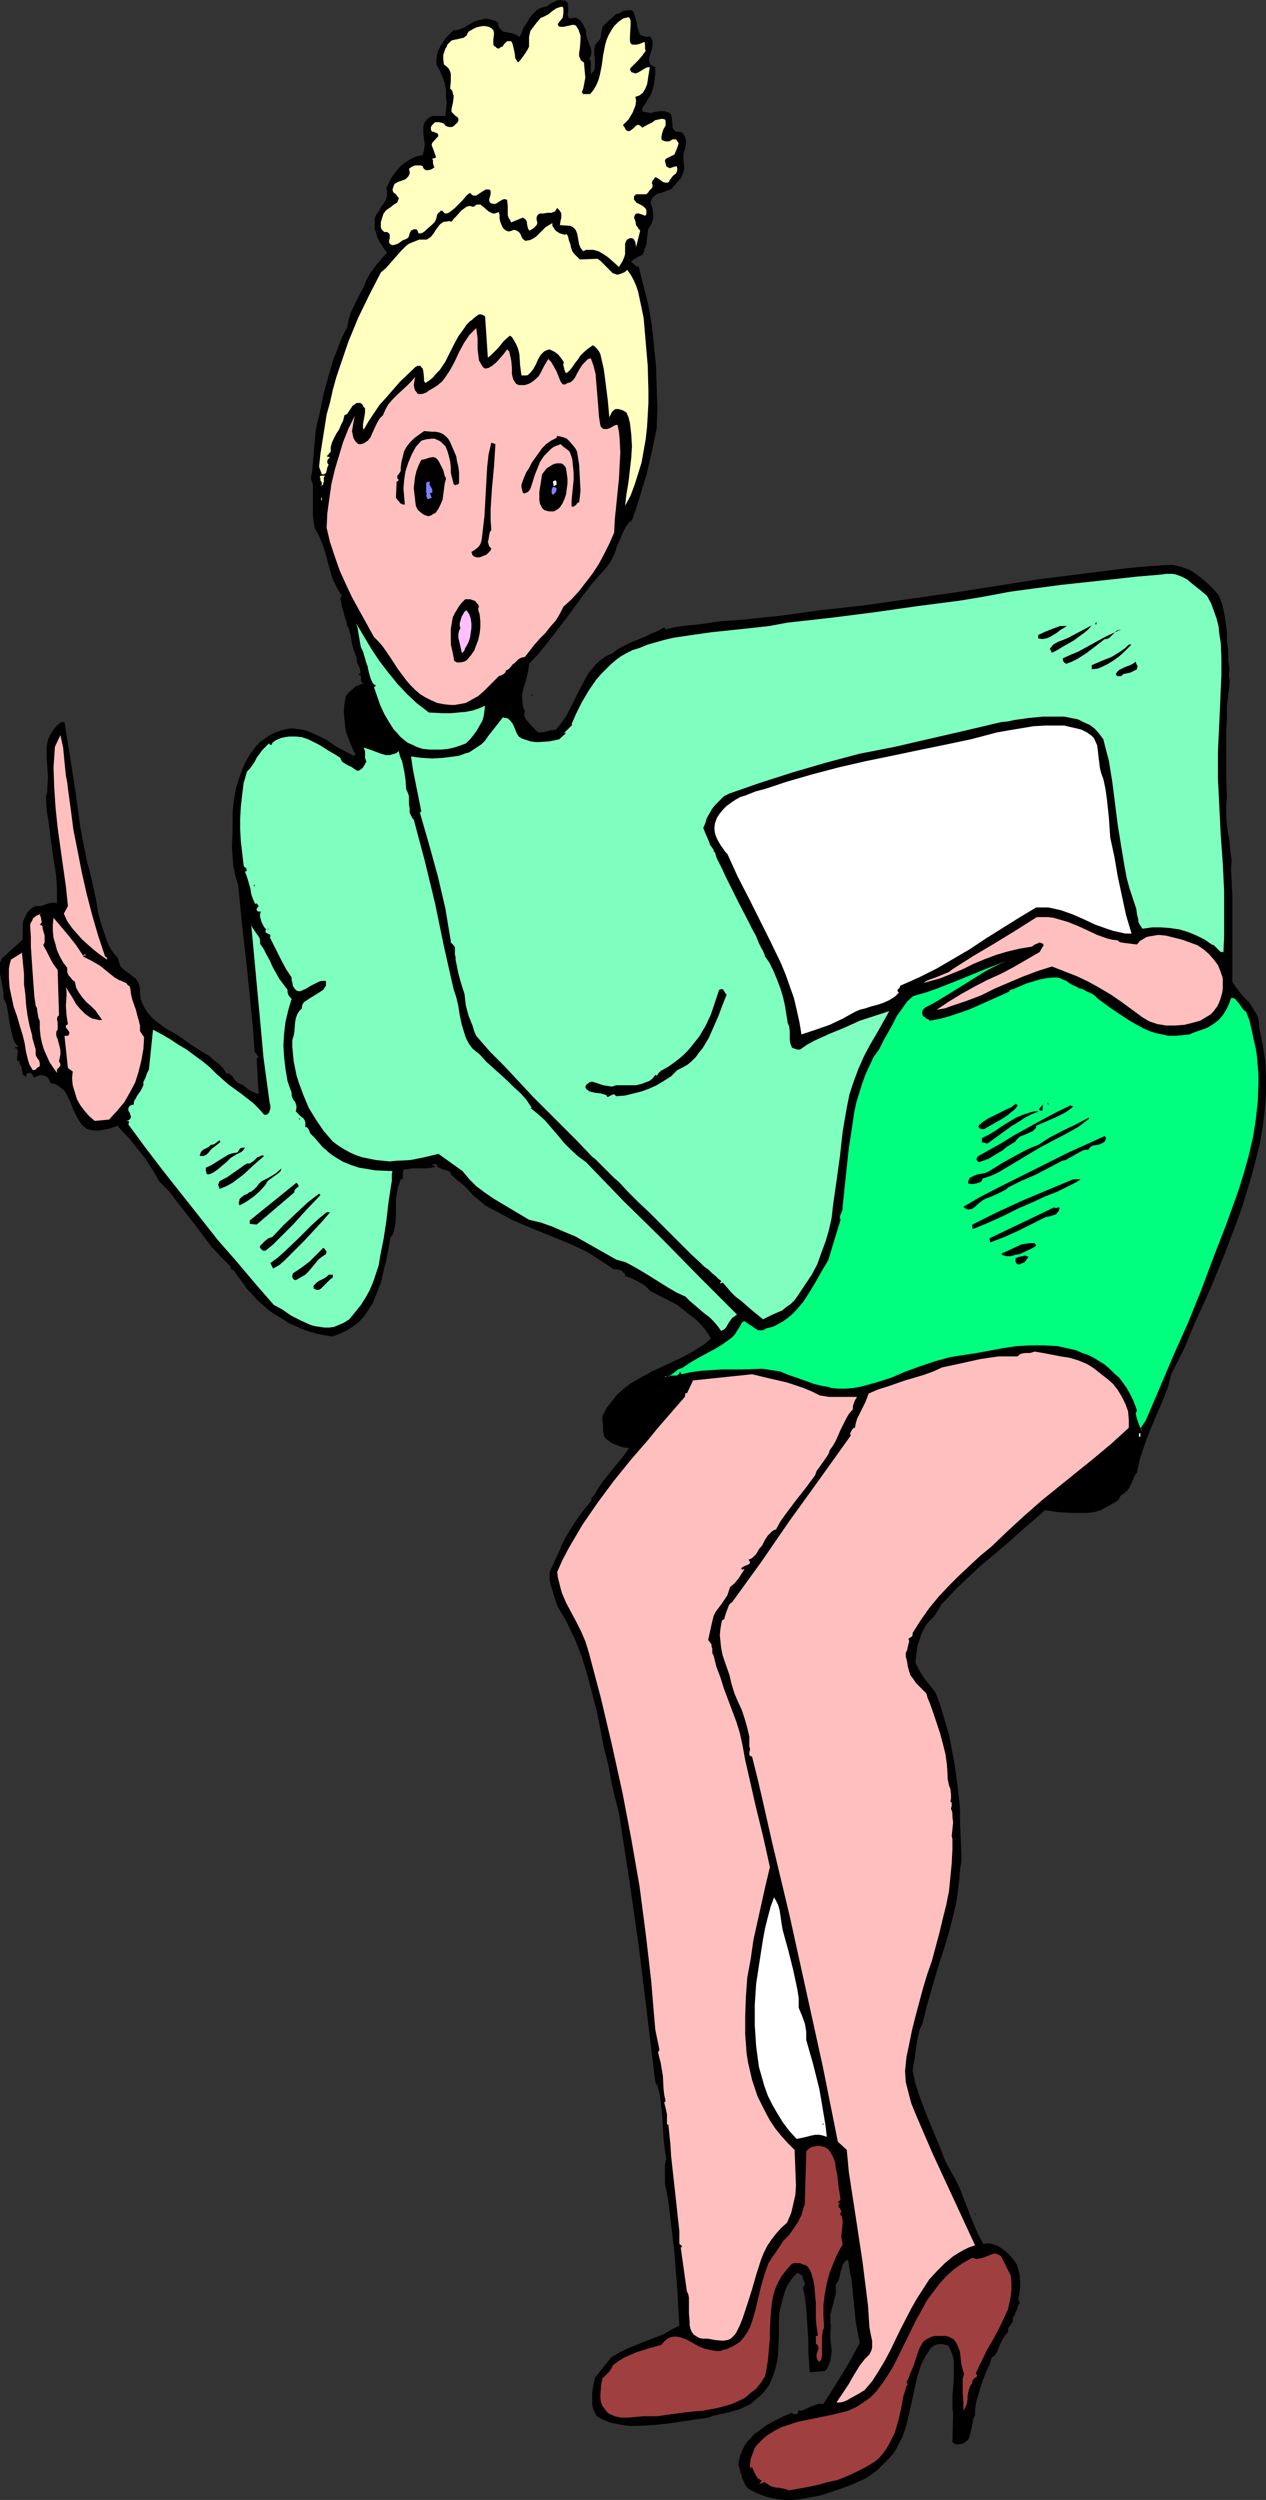 <?xml version="1.0" encoding="UTF-8" standalone="no"?>
<svg
   version="1.0"
   width="78.882mm"
   height="155.711mm"
   id="svg72"
   sodipodi:docname="Woman 15.wmf"
   xmlns:inkscape="http://www.inkscape.org/namespaces/inkscape"
   xmlns:sodipodi="http://sodipodi.sourceforge.net/DTD/sodipodi-0.dtd"
   xmlns="http://www.w3.org/2000/svg"
   xmlns:svg="http://www.w3.org/2000/svg">
  <rect width="100%" height="100%" fill="#333333" stroke="none"/>
  <sodipodi:namedview
     id="namedview72"
     pagecolor="#ffffff"
     bordercolor="#000000"
     borderopacity="0.25"
     inkscape:showpageshadow="2"
     inkscape:pageopacity="0.0"
     inkscape:pagecheckerboard="0"
     inkscape:deskcolor="#d1d1d1"
     inkscape:document-units="mm" />
  <defs
     id="defs1">
    <pattern
       id="WMFhbasepattern"
       patternUnits="userSpaceOnUse"
       width="6"
       height="6"
       x="0"
       y="0" />
  </defs>
  <path
     style="fill:#000000;fill-opacity:1;fill-rule:evenodd;stroke:none"
     d="M 133.797,2.101 V 2.747 l -0.162,0.646 0.162,0.485 0.162,0.323 0.323,0.162 0.808,-0.162 h 0.646 l 0.485,0.323 0.485,0.323 0.646,0.97 0.162,0.485 0.485,0.646 v 0.808 l 0.162,0.97 0.646,1.778 0.323,0.808 0.162,0.97 -0.162,0.808 -0.323,0.646 0.323,0.808 v 0.97 0.97 0.97 l 0.323,-0.323 0.323,-0.323 0.162,-0.323 0.162,-0.485 v -0.97 -1.131 l -0.162,-1.131 v -0.97 l 0.162,-1.131 0.323,-0.485 0.323,-0.323 0.323,-0.323 0.323,-0.485 0.162,-0.808 V 7.756 l 0.162,-0.485 0.162,-0.97 1.616,-1.616 0.808,-0.646 0.646,-0.646 0.97,-0.323 0.808,-0.485 0.97,-0.162 h 1.131 l 0.323,0.323 0.162,0.485 0.323,0.97 0.323,1.131 0.162,1.131 0.323,0.97 0.162,0.485 0.162,0.323 0.485,0.162 0.485,0.162 0.485,0.162 0.808,-0.162 0.323,0.485 0.323,0.485 v 0.485 0.485 l -0.162,1.131 -0.646,1.939 v 0.808 l 0.162,0.485 0.162,0.323 0.485,0.323 0.646,0.323 v 1.454 l -0.162,1.293 -0.162,1.293 -0.323,1.293 -0.485,1.293 -0.646,0.97 -0.646,1.131 -0.646,0.808 v 0.485 0.323 l 0.323,0.162 h 0.323 l 0.646,0.162 h 0.323 l 0.323,0.162 0.97,-0.323 1.131,-0.162 h 1.131 l 0.485,0.162 0.646,0.162 0.162,0.162 0.323,0.323 0.162,0.646 0.162,1.616 v 0.808 l 0.323,0.485 0.323,0.323 0.323,0.162 h 0.485 0.485 l 0.485,0.323 0.323,0.485 0.162,0.323 0.162,0.485 0.162,0.808 -0.162,0.97 -0.162,0.808 -0.323,0.97 v 0.97 0.97 l 0.162,0.808 v 0.808 l -0.162,0.808 -0.323,0.646 -0.323,0.808 -0.485,0.485 -0.97,1.131 -0.323,0.323 -0.323,0.485 -0.808,0.323 -0.808,0.323 -0.808,0.323 -0.97,0.162 -0.646,0.485 -0.323,0.323 -0.323,0.323 -0.162,0.485 -0.162,0.485 0.485,1.454 0.162,1.454 v 0.646 l -0.162,0.646 -0.162,0.646 -0.485,0.808 -0.323,0.485 -0.162,0.808 -0.162,1.454 -0.162,1.293 -0.162,0.646 -0.323,0.646 v 0.485 l -0.162,0.323 -0.162,0.323 -0.323,0.323 -0.808,0.323 -0.808,0.485 -0.485,0.323 -0.162,0.162 -0.162,0.323 0.162,0.162 0.323,0.162 0.485,0.485 0.808,0.323 1.131,4.525 1.131,4.525 0.808,4.686 0.485,4.686 0.485,4.848 0.162,4.848 0.162,5.009 -0.162,4.848 -1.131,5.494 -1.293,5.494 -1.616,5.333 -0.808,2.585 -0.97,2.747 -0.646,0.485 -0.646,0.808 -0.808,1.454 -0.646,1.616 -0.808,1.778 -0.485,1.616 -0.808,1.616 -0.97,1.454 -0.646,0.808 -0.646,0.646 -2.262,2.585 -2.101,2.747 -4.04,5.494 -4.201,5.494 -2.101,2.585 -2.424,2.585 -0.162,1.454 -0.323,1.454 -0.323,1.293 -0.485,1.454 -0.323,1.454 v 1.293 l 0.162,1.454 0.162,0.646 0.323,0.646 -0.162,0.646 v 0.485 l 0.323,0.646 0.485,0.646 0.97,1.131 0.646,0.646 0.485,0.485 0.485,0.323 h 0.485 l 1.131,-0.162 1.131,-0.323 1.293,-0.162 0.97,-1.131 0.808,-1.131 0.808,-1.131 0.646,-1.293 1.293,-2.585 1.293,-2.585 1.293,-2.424 0.646,-1.131 0.97,-1.131 0.808,-0.97 1.131,-0.97 1.131,-0.808 1.454,-0.646 1.293,-0.97 1.454,-0.808 1.616,-0.808 1.616,-0.646 1.616,-0.646 1.616,-0.808 1.616,-0.646 1.454,-0.808 0.323,0.485 1.939,-0.485 2.101,-0.323 4.525,-0.485 4.363,-0.646 4.848,-0.323 9.372,-0.97 4.686,-0.646 4.525,-0.646 10.342,-1.131 10.18,-1.454 10.342,-1.454 10.342,-1.616 10.18,-1.616 10.342,-1.293 10.18,-1.293 5.171,-0.485 5.171,-0.323 h 0.808 l 0.97,0.162 1.616,0.485 1.616,0.646 1.454,0.97 1.454,1.131 1.293,1.131 1.293,1.293 1.131,1.293 0.808,2.101 0.485,2.101 0.323,2.101 0.323,2.262 v 2.262 l 0.323,2.262 v 2.262 l 0.323,2.424 -0.162,0.323 v 0.323 0.646 l 0.162,0.808 v 0.323 0.485 l -0.646,5.494 v 2.909 l -0.162,2.747 v 5.333 5.332 l 0.162,5.009 -0.162,2.101 v 2.262 l 0.162,2.262 0.323,2.101 0.323,2.101 0.162,2.101 0.323,1.939 -0.162,2.101 0.162,3.232 0.162,3.232 v 6.625 6.625 6.787 l 0.808,1.293 0.97,1.293 1.131,1.293 1.131,1.131 0.808,1.293 0.808,1.293 0.323,0.646 0.162,0.808 0.162,0.808 v 0.97 l 0.808,3.878 0.646,4.04 0.162,3.878 v 3.878 l -0.323,4.04 -0.485,3.717 -0.646,3.878 -0.97,3.878 -0.97,3.717 -1.131,3.717 -1.131,3.717 -1.293,3.555 -2.747,7.272 -2.909,7.11 -1.778,4.04 -1.939,4.201 -1.454,3.393 -1.293,3.232 -1.616,3.232 -1.616,3.232 -0.808,3.07 -1.131,2.909 -2.424,5.656 -1.131,2.747 -0.97,2.747 -0.97,2.909 -0.646,3.07 -0.485,0.646 -0.323,0.808 -0.323,0.646 -0.646,1.454 -0.485,0.646 -0.646,0.646 -0.808,0.485 -0.323,0.485 -0.323,0.646 -0.646,0.485 -0.646,0.323 -0.808,0.485 -0.646,0.323 -1.454,0.808 -1.616,0.485 -1.616,0.162 h -1.616 -1.778 l -3.232,-0.162 -3.232,-0.485 -6.14,5.333 -3.07,2.747 -3.07,2.585 -3.07,2.585 -2.747,2.585 -2.747,2.585 -2.424,2.585 -0.646,0.646 -0.485,0.485 -0.808,1.454 -0.97,1.454 -0.485,0.485 -0.646,0.646 -0.808,0.97 -0.485,0.97 -0.646,1.293 -0.323,1.131 -0.485,1.293 -0.162,1.293 -0.162,1.293 -0.162,1.454 0.97,1.939 1.131,1.778 1.293,1.616 1.293,1.616 1.293,3.393 0.97,3.393 0.97,3.232 0.646,3.393 0.646,3.393 0.485,3.393 0.808,6.948 v 1.616 1.778 l 0.162,3.555 0.162,3.878 v 1.939 l -0.323,1.939 -0.162,2.424 -0.323,2.424 -0.323,2.424 -0.485,2.262 -1.131,4.525 -1.293,4.363 -1.454,4.525 -1.293,4.363 -1.293,4.525 -1.131,4.525 -0.646,1.293 -0.323,1.454 -0.485,2.585 -0.323,2.747 -0.323,1.454 -0.162,1.454 0.646,2.909 0.808,2.585 0.97,2.585 0.97,2.585 2.101,5.009 1.131,2.747 0.97,2.585 1.293,2.424 1.293,2.262 1.131,2.424 0.97,2.585 1.939,5.009 1.131,2.585 1.293,2.424 1.293,-0.162 1.293,0.323 1.131,0.485 0.97,0.646 0.808,0.646 0.97,0.97 0.808,0.97 0.646,0.97 0.323,1.131 0.323,1.293 v 0.97 l 0.162,0.97 -0.162,1.939 -0.323,1.778 0.162,0.323 v 0.323 l 0.162,0.162 v 0 h 0.162 l -0.162,0.162 -0.323,0.485 -0.162,0.485 -0.162,0.646 -0.323,0.485 -0.162,0.646 -0.323,0.485 -0.162,0.323 v 0.485 0.323 l -1.131,1.616 v 0.485 0.323 l -0.646,0.808 -0.485,0.646 -0.808,1.616 -0.646,1.616 -0.485,0.808 -0.808,0.646 -0.485,1.616 -0.808,1.616 -1.293,3.555 -0.485,1.778 -0.485,1.616 -0.323,1.778 v 1.454 l -0.485,1.131 -0.162,1.131 -0.485,2.262 -0.323,0.97 -0.323,0.485 -0.485,0.323 -0.323,0.323 -0.485,0.162 -0.646,0.162 h -0.808 l -0.808,-0.485 0.162,-6.948 -0.162,-0.97 v -0.97 -2.101 l 0.162,-1.939 0.162,-2.101 v -2.101 -1.939 l -0.162,-0.97 -0.323,-0.97 -0.323,-0.808 -0.485,-0.97 -0.646,-0.162 -0.646,-0.162 h -0.646 -0.485 l -0.485,0.162 -0.485,0.162 -0.808,0.646 -0.485,0.808 -0.646,0.97 -0.97,1.778 -0.97,2.909 -0.646,2.909 -0.646,3.07 -0.646,2.747 -0.646,2.909 -0.485,1.454 -0.485,1.293 -0.646,1.293 -0.646,1.293 -0.808,1.293 -0.97,1.131 -1.454,1.454 -1.454,1.454 -1.616,1.131 -0.97,0.646 -0.97,0.485 -2.909,1.293 -3.232,1.131 -3.393,1.131 -1.616,0.323 -1.778,0.323 -1.778,0.323 -1.616,0.162 h -1.778 l -1.778,-0.162 -1.616,-0.323 -1.616,-0.485 -1.616,-0.646 -1.616,-0.808 -0.646,-0.485 -0.485,-0.646 -0.323,-0.808 -0.323,-0.646 -0.485,-1.616 -0.485,-1.616 0.162,-1.131 0.323,-1.293 0.485,-1.131 0.485,-0.97 0.646,-0.97 0.808,-0.808 0.808,-0.97 0.97,-0.646 1.939,-1.454 2.101,-1.131 1.939,-0.97 1.939,-0.808 0.162,0.162 0.323,0.162 h 0.808 l 0.323,-0.97 0.646,0.162 0.485,-0.162 0.646,-0.323 0.646,-0.323 1.616,-0.646 0.808,-0.162 h 0.97 l 2.262,-3.555 2.101,-3.393 2.101,-3.555 2.101,-3.878 -0.485,-2.424 -0.485,-2.585 -0.485,-5.009 -0.485,-4.848 -0.485,-2.424 -0.323,-2.262 -0.485,0.162 -0.323,0.323 -0.485,0.646 -0.162,0.808 -0.323,0.808 -0.323,1.616 -0.323,0.808 -0.485,0.646 v 1.131 1.131 l -0.323,1.131 -0.323,1.293 -0.323,1.131 -0.323,1.293 v 1.293 0.646 l 0.162,0.646 -0.162,1.616 v 1.454 l 0.162,1.454 0.162,1.454 -0.162,1.131 -0.162,1.293 -0.485,1.131 -0.323,0.646 -0.485,0.485 -3.555,0.323 -0.162,-2.424 -0.162,-2.424 v -2.424 l -0.162,-2.585 -0.323,-5.171 -0.323,-2.585 -0.485,-2.424 0.323,-0.323 0.162,-0.323 v -0.323 l -0.162,-0.323 -0.323,-0.646 -0.162,-0.808 -1.131,-0.646 -0.808,0.808 -0.646,0.808 -0.646,0.97 -0.485,0.808 -0.646,1.939 -0.485,1.778 -0.485,2.101 -0.162,1.939 v 4.04 l -0.162,4.04 -0.323,1.939 -0.485,1.939 -0.646,1.778 -0.808,1.778 -0.646,0.808 -0.646,0.808 -0.808,0.808 -0.808,0.646 -1.293,1.131 -1.293,0.646 -1.454,0.646 -2.909,0.808 -1.616,0.323 -1.454,0.323 -1.293,0.485 -3.393,0.485 -3.232,0.485 -3.393,0.485 -3.393,0.323 -3.393,0.162 h -1.616 l -1.616,-0.162 -1.616,-0.323 -1.454,-0.323 -1.616,-0.646 -1.454,-0.808 -0.485,-0.808 -0.485,-1.131 -0.162,-0.97 v -1.293 -1.293 l 0.162,-1.131 0.485,-2.424 3.878,-4.848 1.939,-1.131 1.939,-0.97 4.04,-1.616 4.201,-1.616 1.939,-1.131 1.939,-0.97 -0.485,-8.564 -0.646,-8.403 -0.97,-8.241 -0.485,-4.201 -0.808,-4.04 v -1.454 -0.808 -0.646 -1.454 l 0.162,-0.808 0.162,-0.646 -0.162,-0.97 -0.162,-1.131 -0.162,-1.293 -0.162,-1.293 -0.162,-2.909 -0.162,-2.909 -0.323,-2.747 -0.162,-1.293 -0.162,-0.97 -0.323,-0.97 -0.162,-0.808 -0.323,-0.485 -0.162,-0.323 -1.939,-15.998 -1.939,-15.836 -2.262,-15.836 -2.424,-15.674 -0.485,-1.939 -0.485,-1.778 -0.808,-3.555 -0.646,-3.717 -0.485,-1.939 -0.485,-1.778 -1.778,-9.049 -1.131,-4.363 -1.131,-4.363 -1.293,-4.201 -1.616,-4.201 -0.97,-1.939 -0.97,-2.101 -1.131,-1.939 -1.131,-1.939 -1.293,-4.04 -0.485,-1.939 v -0.97 -0.97 l 2.101,-4.525 0.97,-2.262 1.131,-2.101 1.293,-2.101 1.293,-1.939 1.454,-1.939 1.616,-1.939 v -0.646 l 0.808,-0.808 0.485,-0.97 0.646,-0.97 0.646,-0.97 3.232,-4.04 1.616,-1.939 1.454,-2.101 h -0.97 l -0.808,-0.162 -0.808,-0.323 -0.808,-0.323 -0.808,-0.323 -0.646,-0.485 -0.646,-0.485 -0.485,-0.646 v -0.485 l -0.162,-0.485 v -1.293 l -0.162,-1.293 v -1.131 l 0.97,-1.939 1.293,-1.616 1.131,-1.454 1.454,-1.293 1.616,-1.293 1.616,-0.97 1.778,-0.97 1.778,-0.97 7.272,-3.393 1.778,-0.97 1.616,-0.97 1.778,-1.131 1.454,-1.293 -0.646,-1.131 -0.808,-1.131 -0.97,-1.131 -0.97,-0.97 -2.262,-1.778 -2.262,-1.778 -6.302,-3.232 -0.646,-0.646 -0.646,-0.646 -0.808,-0.485 -0.808,-0.485 -1.616,-0.808 -1.454,-0.485 v -0.485 l -0.323,-0.323 h -0.162 l -0.162,-0.323 -0.162,-0.162 -0.485,-0.162 -0.808,-0.162 h -0.646 l -1.616,-1.131 -3.232,-2.101 -1.616,-0.97 -3.393,-1.616 -3.555,-1.454 -7.11,-2.909 -3.393,-1.454 -3.232,-1.778 -1.616,-0.808 -1.454,-0.808 -1.293,-1.131 -1.454,-1.131 -1.131,-1.293 -1.293,-1.293 -1.454,-1.131 -1.293,-1.131 -0.323,-0.646 -0.323,-0.323 -0.485,-0.162 -0.646,-0.162 -0.97,-0.323 -0.485,-0.323 -0.323,-0.646 h -0.162 -0.646 l -0.162,0.162 0.808,0.485 -0.97,0.162 -0.97,0.162 h -1.778 -1.778 l -1.131,0.162 -0.97,0.162 -0.162,0.646 v 0.808 0.323 0.323 h 0.162 0.323 l -0.97,0.162 -0.323,0.97 -0.323,0.808 -0.323,1.778 -0.162,1.778 v 1.939 1.616 l -0.162,1.778 -0.323,1.616 -0.323,0.808 -0.485,0.646 -0.646,3.555 -0.323,1.778 -0.485,1.778 -0.808,3.555 -0.646,1.616 -0.646,1.616 -0.646,1.616 -0.97,1.454 -0.97,1.454 -1.131,1.293 -1.454,1.131 -1.454,0.97 -1.778,0.808 -1.778,0.646 -1.939,-0.323 -1.616,-0.323 -1.778,-0.485 -1.778,-0.646 -3.232,-1.454 -1.454,-0.97 -1.616,-0.97 -1.454,-0.97 -1.293,-1.131 -1.454,-1.293 -1.131,-1.293 -1.293,-1.293 -0.97,-1.454 -1.131,-1.454 -0.97,-1.454 -0.323,-0.162 -0.323,-0.162 -0.162,-0.323 v -0.162 -0.162 l -2.424,-2.424 -2.101,-2.262 -1.939,-2.585 -1.939,-2.585 -4.04,-5.171 -1.939,-2.585 -2.424,-2.424 -0.97,-1.778 -1.131,-1.778 -1.131,-1.778 -1.293,-1.616 -2.585,-3.232 -2.747,-2.909 -1.778,0.646 -1.778,0.323 -0.808,0.162 h -0.97 l -0.97,-0.162 -0.808,-0.162 -0.808,-0.646 -0.646,-0.646 -0.485,-0.808 -0.485,-0.808 -0.808,-1.616 -0.646,-1.778 -0.808,-1.616 -0.323,-0.646 -0.485,-0.646 -0.646,-0.485 -0.646,-0.485 -0.808,-0.485 -0.97,-0.162 -0.323,-0.646 -0.323,-0.646 -0.485,-0.323 -0.485,-0.162 -0.646,-0.162 -0.485,0.162 -0.646,0.162 -0.485,0.323 -0.323,-0.485 -0.323,-0.485 -0.162,-0.162 H 6.948 6.787 l -0.485,0.162 -0.162,0.485 v 0.162 0.162 l -0.485,-0.323 -0.323,-0.323 -0.162,-0.97 -0.162,-0.97 -0.323,-0.323 -0.162,-0.485 v 0.162 l 0.162,-0.162 v -0.162 l -0.162,-0.162 H 4.201 l -0.162,-0.323 v -0.323 -0.485 l 0.162,-1.131 -0.162,-0.485 -0.323,-0.485 -0.162,0.323 -0.162,-0.323 0.97,-0.162 -0.485,-0.485 -0.485,-0.646 -0.485,-1.454 -0.323,-1.454 -0.323,-1.616 -0.485,-3.07 -0.323,-1.454 -0.323,-0.646 -0.323,-0.646 v -1.293 L 0.646,232.53 0.162,230.106 0,228.975 v -1.131 -1.131 l 0.485,-1.131 4.848,-4.363 v -2.262 -1.131 l 0.162,-1.131 0.485,-0.97 0.485,-0.97 0.808,-0.808 0.485,-0.323 0.646,-0.323 h 0.646 0.646 l 1.293,-0.485 1.131,-0.323 h 0.646 l 0.646,0.162 v -3.232 l -0.162,-3.07 -0.97,-6.302 -0.808,-6.302 -0.485,-3.07 -0.162,-3.232 0.323,-0.97 v -1.131 l 0.162,-2.262 -0.162,-2.424 -0.162,-2.424 v -2.424 l 0.162,-0.97 0.323,-1.131 0.485,-0.97 0.646,-0.97 0.808,-0.97 0.97,-0.808 h 0.808 l 0.646,4.04 0.646,4.04 1.293,8.241 1.131,8.403 0.808,4.201 0.808,4.04 0.808,2.909 1.293,5.979 0.485,3.07 0.808,2.909 0.97,2.747 0.485,1.454 0.646,1.293 0.808,1.131 0.97,1.131 0.162,0.646 0.162,0.485 0.162,0.646 0.323,0.323 0.808,0.808 0.97,0.646 0.808,0.646 0.808,0.646 0.323,0.485 0.323,0.485 0.162,0.646 0.162,0.646 v 1.293 l 0.162,1.293 0.485,1.131 0.485,0.97 0.646,0.97 0.646,0.808 0.808,0.808 0.808,0.646 1.939,1.454 2.101,1.131 1.939,1.293 1.778,1.293 2.262,1.454 2.424,1.454 0.97,0.97 1.131,0.808 0.97,0.97 0.808,1.293 h 0.646 l 0.323,0.323 0.485,0.323 0.323,0.646 0.808,0.808 0.485,0.323 0.646,0.162 1.616,1.293 0.97,0.485 1.293,0.485 v 0 l -0.485,-8.403 0.485,-0.323 -0.97,-1.293 -0.323,-4.848 -0.485,-5.009 -0.97,-9.695 -1.131,-9.857 -0.97,-9.857 -0.646,-2.101 -0.485,-2.262 -0.162,-2.101 -0.162,-2.262 0.162,-4.363 v -4.363 l 0.323,-2.585 0.485,-2.747 0.808,-2.585 0.97,-2.585 0.646,-1.293 0.646,-1.131 0.808,-1.131 0.808,-1.131 0.97,-0.97 1.131,-0.808 1.131,-0.808 1.293,-0.646 1.454,-0.485 1.293,-0.323 1.293,-0.162 1.131,0.162 1.293,0.162 1.131,0.323 1.131,0.485 1.131,0.485 2.262,1.131 2.101,1.454 2.101,1.131 2.101,1.131 0.485,-0.323 -0.808,-1.616 -0.646,-1.616 -0.646,-1.616 -0.323,-1.616 -0.162,-1.778 -0.162,-1.778 0.162,-1.939 0.323,-1.778 0.808,-0.97 0.97,-0.808 0.485,-0.485 0.485,-0.162 0.646,-0.323 0.808,-0.162 -0.323,-0.162 -0.323,-0.323 v -0.646 -0.323 -0.323 l -0.162,-0.162 -0.485,-0.162 0.485,-0.323 v -0.323 -0.485 l -0.162,-0.485 -0.485,-0.97 -0.162,-0.646 v -0.646 l -0.323,-0.808 -0.323,-0.808 -0.485,-1.778 -0.162,-0.97 -0.162,-0.97 -0.485,-1.778 -0.646,-0.97 0.323,0.323 -0.162,-0.808 -0.323,-0.808 -0.485,-1.939 -0.323,-0.97 -0.162,-0.97 -0.162,-0.808 0.323,-0.808 -0.646,-0.808 -0.485,-0.97 -0.97,-1.939 -0.646,-2.101 -1.131,-4.201 -0.646,-1.939 -0.808,-1.939 -0.97,-1.778 -0.323,-1.616 -0.162,-1.454 v -2.909 -2.909 -1.454 l -0.485,-1.454 0.323,-1.778 0.162,-1.939 0.162,-1.778 0.162,-1.939 0.323,-3.717 0.323,-1.778 0.485,-1.778 1.131,-5.494 1.454,-5.171 0.808,-2.747 0.97,-2.424 0.97,-2.585 1.293,-2.424 0.323,-1.778 0.485,-1.616 1.454,-3.07 1.616,-3.07 0.646,-1.616 0.808,-1.454 0.162,-0.323 0.162,-0.162 0.485,-0.646 0.97,-1.293 L 90.006,60.758 91.137,59.466 90.491,58.658 90.006,57.85 89.36,56.88 88.875,55.911 88.552,54.779 88.229,53.81 v -1.131 -1.131 l 0.323,-0.97 0.646,-0.808 0.485,-0.97 0.646,-0.808 0.485,-0.808 0.323,-0.97 V 45.246 44.761 l -0.162,-0.485 0.646,-1.293 0.646,-1.293 0.97,-1.293 0.97,-1.131 1.131,-0.97 1.293,-0.808 1.293,-0.646 1.616,-0.323 0.162,-0.646 0.162,-0.485 0.162,-1.293 -0.162,-1.293 -0.162,-1.293 V 30.379 29.733 l 0.162,-0.646 0.323,-0.485 0.323,-0.485 0.646,-0.485 0.646,-0.323 h 3.07 l 0.162,-1.454 0.162,-1.616 -0.162,-1.454 v -1.616 l -0.323,-1.616 -0.485,-1.454 -0.646,-1.454 -0.808,-1.454 v -1.131 l 0.162,-1.293 0.323,-0.97 0.485,-0.97 0.646,-0.97 0.646,-0.97 1.778,-1.778 h 0.646 l 0.646,-0.162 1.293,-0.485 1.293,-0.808 1.131,-0.646 1.293,-0.323 0.646,-0.162 0.646,-0.162 0.808,0.162 0.646,0.162 0.646,0.162 0.808,0.485 v 0.646 l 0.162,0.323 0.162,0.323 0.323,0.323 0.485,0.485 0.808,0.162 1.616,0.323 0.808,0.323 0.646,0.485 0.485,-0.97 0.485,-1.293 0.808,-1.131 0.646,-1.131 0.808,-0.97 0.97,-0.97 0.646,-0.323 0.485,-0.162 0.646,-0.162 0.646,-0.162 0.485,-0.485 0.646,-0.323 0.97,-0.485 L 131.858,0 l 0.808,0.162 h 0.485 l 0.162,0.162 0.323,0.323 0.162,0.485 v 0.485 z"
     id="path1" />
  <path
     style="fill:#ffffbf;fill-opacity:1;fill-rule:evenodd;stroke:none"
     d="m 132.505,4.201 -0.808,0.97 -0.323,0.485 v 0.162 l 0.162,0.323 0.323,0.162 h 0.323 0.646 l 0.646,-0.162 0.808,-0.162 0.646,-0.162 0.646,0.162 0.162,0.162 0.162,0.323 0.323,0.485 0.162,0.485 0.162,0.485 0.162,0.485 V 9.534 l -0.162,1.939 -0.162,0.97 v 0.808 l 0.162,0.323 0.162,0.485 0.323,0.323 0.485,0.323 0.162,1.778 0.162,1.778 -0.323,1.778 -0.162,0.808 -0.323,0.808 0.162,0.323 0.162,0.162 h 0.485 0.485 0.646 l 0.808,-0.97 0.646,-1.131 0.485,-1.131 0.323,-1.131 0.485,-2.424 0.323,-2.424 0.485,-2.424 0.323,-1.131 0.485,-1.131 0.646,-1.131 0.646,-0.97 0.97,-0.97 1.131,-0.808 1.293,-0.323 0.323,0.323 0.162,0.485 V 5.494 5.979 l -0.162,2.747 v 0.485 0.485 l 0.162,0.485 0.323,0.323 h 0.485 0.646 l 0.646,-0.162 1.131,-0.485 0.162,0.485 v 0.646 0.485 l 0.162,0.485 -0.808,1.131 -0.97,1.131 -1.778,1.778 -0.162,0.323 0.162,0.323 0.162,0.323 0.485,0.162 0.485,0.162 0.485,-0.162 0.323,-0.162 0.808,-0.485 0.808,-0.485 0.485,-0.162 h 0.485 l -0.162,0.97 -0.162,0.97 -0.162,1.131 -0.162,0.97 -0.485,1.131 -0.485,0.808 -0.808,0.646 -0.485,0.162 -0.485,0.162 0.162,0.97 -0.162,1.131 -0.323,0.808 -0.323,0.808 -0.97,1.616 -1.293,1.293 0.162,0.323 0.162,0.162 0.323,0.646 0.162,0.162 0.323,0.162 h 0.323 l 0.323,-0.162 0.646,-0.485 0.646,-0.646 0.323,-0.162 h 0.323 l 0.323,0.162 0.485,0.485 v 0 l 1.131,-0.646 1.293,-0.646 0.646,-0.485 0.808,-0.162 0.808,-0.162 0.646,0.162 0.162,0.323 v 0.323 0.808 l -0.485,0.808 -0.323,0.97 -0.162,0.808 v 0.323 0.323 l 0.162,0.162 0.323,0.162 0.485,0.162 h 0.808 l 0.323,-0.162 0.485,-0.323 h 0.485 0.323 l 0.162,0.162 0.323,0.485 0.162,0.323 -0.162,0.485 -0.162,0.485 -0.162,0.485 -0.162,0.323 -0.323,0.808 -0.646,0.323 -0.646,0.323 -0.646,0.323 -0.162,0.162 -0.162,0.323 0.162,0.646 0.162,0.646 0.162,0.162 0.323,0.162 0.323,0.162 0.485,-0.162 1.131,-0.323 0.162,0.485 v 0.485 l -0.162,0.485 -0.162,0.323 -0.485,0.323 -0.323,0.323 -0.323,0.485 -0.323,0.323 -0.162,0.485 -0.323,0.162 h -0.323 -0.323 l -0.485,-0.162 -0.646,-0.485 -0.485,-0.323 -0.323,-0.162 -0.162,-0.162 -0.323,0.162 -0.162,0.323 -0.323,0.323 -0.162,0.646 0.162,0.323 v 0.485 l -0.162,0.323 -0.323,0.323 -0.323,0.323 -0.162,0.323 -0.485,0.485 h -0.808 -0.485 -0.323 -0.808 l -0.162,0.162 -0.323,0.323 v 0.485 0.323 l 0.323,0.323 0.162,0.323 0.646,0.323 0.646,0.323 0.485,0.323 0.485,0.485 0.162,0.323 v 0.323 0.485 l -0.162,0.485 h -0.323 l -0.323,-0.162 -0.97,-0.323 h -0.485 l -0.323,0.162 -0.162,0.323 -0.162,0.485 0.323,0.808 0.162,0.97 0.485,0.646 0.162,0.323 0.323,0.323 -0.97,3.878 -0.162,-1.131 -0.323,-0.646 -0.162,-0.162 -0.323,-0.162 h -0.323 -0.162 l -0.646,0.323 -0.323,0.485 -0.162,0.485 v 0.97 0.808 0.646 l -0.162,0.646 -0.485,1.131 -0.808,1.293 -1.778,-1.616 -0.97,-0.808 -0.97,-0.646 -1.131,-0.646 -1.131,-0.323 h -0.485 -0.646 -0.646 l -0.646,0.323 -0.646,-0.808 -0.323,-0.808 -0.323,-1.778 -0.162,-0.808 -0.323,-0.808 -0.646,-0.646 -0.323,-0.162 -0.323,-0.162 -2.424,-0.162 0.162,-1.131 0.162,-0.485 v -0.485 -0.646 l -0.162,-0.323 -0.323,-0.485 -0.485,-0.485 -0.323,0.485 -0.162,0.323 -0.485,0.162 -0.323,0.162 h -0.97 l -0.97,0.162 h -0.808 l -0.323,0.162 -0.162,0.162 -0.162,0.162 -0.162,0.485 v 0.485 l 0.162,0.646 v 0.323 l -0.162,0.323 -0.485,0.485 -0.323,0.323 -0.323,0.162 -0.485,0.323 -0.323,-0.323 -0.162,-0.485 -0.162,-0.808 v -0.323 l -0.162,-0.485 -0.323,-0.323 -0.485,-0.323 -2.747,1.131 -0.323,-0.646 -0.323,-0.485 -0.162,-0.646 v -0.646 -1.454 l -0.162,-1.454 -0.646,-0.162 -0.485,0.162 -0.808,0.485 -0.485,0.323 -0.323,0.162 h -0.485 l -0.646,-0.162 -0.323,-0.485 v -0.485 l 0.323,-1.131 v -0.485 -0.323 l -0.162,-0.162 -0.162,-0.162 h -0.485 -0.323 l -0.808,0.485 -0.97,0.646 -0.485,0.323 h -0.646 l -0.323,-0.162 -0.485,-0.485 -0.485,0.323 -0.485,0.485 -0.808,0.97 -0.97,0.97 -0.485,0.485 -0.323,0.323 -0.808,0.646 -0.646,0.485 -0.485,0.162 h -0.323 l -0.323,-0.162 -0.323,-0.485 h -0.485 l -0.162,0.323 -0.323,0.162 -0.323,0.485 -0.162,0.808 -0.323,0.808 -0.808,0.808 -1.131,0.97 -0.485,0.485 -0.485,0.323 -0.485,0.162 H 98.571 L 98.247,54.133 97.924,53.971 h -0.162 -0.323 l -0.323,0.162 -0.323,0.162 -0.162,0.323 -0.162,0.323 -0.162,0.646 -0.162,0.323 -0.162,0.162 -0.646,0.323 -0.485,0.162 -1.131,0.808 -0.485,0.162 -0.485,0.162 H 92.268 L 91.784,57.365 91.622,57.042 v -0.323 l 0.162,-0.646 V 55.587 55.264 L 91.622,54.941 91.137,54.618 H 90.491 L 90.168,54.295 89.845,53.971 89.683,53.487 v -0.646 -0.485 l 0.323,-1.131 0.162,-0.485 0.162,-0.485 0.646,-0.808 0.97,-0.646 0.808,-0.646 0.808,-0.485 0.162,-0.485 0.162,-0.323 v -0.323 l -0.323,-0.323 -0.323,-0.485 -0.646,-0.485 -0.162,-0.646 0.162,-0.485 0.162,-0.485 0.162,-0.323 0.808,-0.485 0.97,-0.323 0.808,-0.323 0.323,-0.323 0.323,-0.323 0.162,-0.323 0.162,-0.323 V 40.398 l -0.162,-0.646 0.646,-0.485 0.808,-0.323 h 0.97 0.323 l 0.485,0.162 0.162,0.485 0.323,0.323 0.323,0.162 h 0.323 l 0.808,-0.162 0.808,-0.485 -0.323,-0.97 v -0.646 l -0.162,-0.485 0.808,-0.162 v -0.485 l -0.162,-0.323 -0.323,-0.97 -0.323,-0.808 -0.162,-0.485 0.162,-0.485 v 0 l 1.454,-1.616 -0.162,-0.485 -0.162,-0.162 -0.485,-0.162 -0.323,-0.162 h -0.323 l -0.162,-0.162 -0.162,-0.323 v -0.646 l 0.323,-0.485 0.323,-0.323 0.323,-0.323 h 0.485 0.485 l 0.646,0.162 0.485,0.162 0.323,0.485 0.323,0.162 0.485,0.162 h 0.485 0.323 l 0.485,-0.323 0.323,-0.323 0.323,-0.323 0.162,-0.162 0.162,-0.323 v -0.485 l -0.162,-0.323 -0.485,-0.323 -0.646,-0.646 -0.323,-0.323 v -0.646 l 0.323,-1.454 0.162,-1.131 v -0.646 l -0.162,-0.485 -0.162,-0.646 -0.485,-0.485 0.162,-1.778 v -0.808 -0.808 l -0.162,-0.646 -0.323,-0.646 -0.485,-0.485 -0.646,-0.485 -0.162,-1.131 V 12.927 l 0.323,-0.97 0.162,-0.485 0.323,-0.485 0.162,-0.485 0.323,-0.323 0.323,-0.323 0.323,-0.323 0.646,-0.162 0.808,-0.162 0.646,-0.162 0.808,-0.162 0.323,-0.323 0.323,-0.162 0.162,-0.485 0.323,-0.485 1.131,-0.646 0.646,-0.323 0.646,-0.162 0.808,-0.162 h 0.646 l 0.808,0.162 0.646,0.323 0.323,0.323 0.162,0.162 0.162,0.808 -0.162,1.293 v 0.646 0.646 l 0.162,0.323 0.323,0.162 0.323,0.323 0.485,0.162 0.323,-0.323 0.485,-0.162 0.485,-0.646 0.323,-0.323 0.323,-0.323 h 0.485 0.485 l 0.323,0.646 0.162,0.646 0.323,1.454 0.162,1.293 0.323,0.485 0.323,0.485 0.485,-0.485 0.485,-0.646 0.808,-1.131 0.485,-0.808 0.323,-0.646 V 10.18 9.534 8.726 l 0.162,-0.808 0.162,-0.646 0.485,-0.646 0.97,-1.293 0.97,-1.131 0.485,-0.162 0.323,-0.162 0.97,-0.485 0.97,-0.808 0.97,-0.646 0.485,-0.162 0.485,-0.162 h 0.323 0.162 l 0.162,0.323 v 0.485 0.808 z"
     id="path2" />
  <path
     style="fill:#ffffbf;fill-opacity:1;fill-rule:evenodd;stroke:none"
     d="m 117.477,49.932 0.162,0.646 v 0.808 l 0.162,0.808 0.323,0.808 0.323,0.646 0.485,0.485 0.646,0.323 h 0.485 l 0.485,-0.162 0.323,-0.162 h 0.323 l 0.485,0.162 0.485,0.323 0.323,0.323 0.485,1.131 0.323,0.323 0.485,0.323 0.646,-0.162 h 0.323 l 0.97,-0.485 0.646,-0.485 1.454,-1.454 0.646,-0.646 0.808,-0.485 0.808,-0.485 v 0.646 l 0.323,0.485 0.323,0.485 0.323,0.323 0.808,0.485 1.131,0.323 0.485,-0.162 0.323,0.646 0.162,0.808 0.323,0.808 0.162,0.808 0.323,0.97 0.485,0.646 0.646,0.646 0.646,0.646 4.201,-0.162 0.646,0.485 0.808,0.808 1.454,1.454 0.646,0.646 0.97,0.323 h 0.323 l 0.485,-0.162 0.485,-0.162 0.646,-0.323 0.485,-0.485 0.808,1.131 0.646,1.131 0.646,1.454 0.485,1.454 0.646,3.07 0.646,3.07 0.485,5.656 0.485,5.656 0.162,5.817 v 2.909 l -0.162,2.909 -0.162,2.747 -0.323,2.909 -0.485,2.747 -0.485,2.747 -0.808,2.585 -0.808,2.585 -0.97,2.585 -1.293,2.424 0.323,-2.747 0.485,-2.909 0.646,-5.656 0.162,-2.747 -0.162,-2.747 -0.162,-1.454 -0.162,-1.293 -0.323,-1.293 -0.485,-1.131 -0.808,-0.485 -0.97,-0.323 h -0.485 -0.323 l -0.485,0.323 -0.323,0.323 -0.646,1.293 -0.323,-3.717 -0.485,-3.878 -0.485,-3.717 -0.808,-3.555 -0.323,-0.646 -0.485,-0.646 -0.485,-0.485 -0.485,-0.323 -1.131,0.808 -0.97,0.808 -0.808,0.808 -0.646,0.97 -0.646,0.808 -0.646,0.97 -0.646,0.808 -0.808,0.646 -0.162,-0.323 -0.162,-0.323 -0.162,-0.646 -0.162,-0.646 v -0.323 l 0.162,-0.323 -0.646,-0.97 -0.646,-0.808 -0.808,-0.646 -0.646,-0.323 -0.646,-0.323 -0.646,0.162 -0.646,0.323 -0.323,0.323 -0.485,0.485 -0.646,1.131 -0.485,1.131 -0.646,1.131 -0.646,0.808 -0.323,0.323 -0.485,0.323 h -0.646 -0.646 l -0.162,-1.131 -0.162,-1.293 -0.162,-2.585 -0.323,-1.293 -0.485,-1.131 -0.646,-1.131 -0.323,-0.485 -0.485,-0.323 -1.454,1.293 -1.131,1.454 -1.293,1.293 -0.646,0.646 -0.646,0.485 -0.646,-9.695 -0.485,-0.323 -0.485,-0.162 h -0.485 l -0.485,0.323 -0.808,0.646 -0.323,0.323 -0.485,0.323 -0.808,0.808 -0.646,0.97 -1.293,1.778 -1.131,2.101 -0.97,1.939 -0.97,1.939 -1.293,1.939 -0.808,0.808 -0.808,0.97 -0.808,0.646 -0.97,0.646 -0.323,-0.485 V 89.037 L 99.702,87.421 99.54,86.774 99.217,86.451 99.055,86.128 h -0.323 -0.485 l -0.485,0.323 -3.555,3.393 -3.232,3.717 -1.616,1.778 -1.293,1.939 -1.293,1.939 -1.131,1.939 -0.162,-0.485 v -0.808 l 0.323,-1.778 0.162,-0.97 v -0.97 l -0.323,-0.323 -0.162,-0.323 -0.162,-0.323 -0.485,-0.323 h -0.808 l -0.485,0.323 -0.485,0.323 -0.323,0.485 -0.323,0.485 -0.323,0.485 -0.323,0.485 -0.646,0.323 -0.323,1.293 -0.485,0.97 -0.485,1.131 -0.646,0.97 -0.485,0.97 -0.485,0.97 -0.323,1.131 v 1.131 l -0.97,1.131 0.808,0.162 -0.162,0.162 -0.162,0.162 -0.323,0.485 v 0.485 l 0.162,0.323 0.162,0.162 -0.162,0.323 -0.162,0.323 -0.162,0.808 -0.162,0.485 -0.162,0.162 -0.323,0.162 H 75.786 l -0.646,-1.778 v 0 l 0.323,-3.07 0.485,-3.07 0.485,-3.07 0.485,-3.07 0.808,-2.909 0.646,-2.909 0.808,-2.909 0.97,-2.909 1.939,-5.656 2.262,-5.494 2.585,-5.333 2.747,-5.333 1.293,-1.131 1.131,-1.293 2.262,-2.585 1.293,-1.293 0.646,-0.485 0.808,-0.323 0.808,-0.323 0.808,-0.323 h 0.808 0.97 l 0.97,-0.646 0.646,-0.808 0.485,-0.808 0.485,-0.646 0.485,-0.646 0.646,-0.485 0.323,-0.162 h 0.485 l 0.646,-0.162 0.646,0.162 0.485,-0.646 0.646,-0.646 1.131,-1.293 0.646,-0.485 0.646,-0.485 0.808,-0.162 0.485,0.162 h 0.485 l 0.323,-0.323 0.323,-0.162 h 0.485 0.323 l 0.646,0.485 1.293,1.131 0.646,0.323 0.323,0.162 h 0.485 l 0.485,-0.162 z"
     id="path3" />
  <path
     style="fill:#ffbfbf;fill-opacity:1;fill-rule:evenodd;stroke:none"
     d="m 114.245,86.774 0.808,-0.162 0.808,-0.485 0.808,-0.646 0.485,-0.485 1.293,-1.454 0.97,-1.293 0.485,0.485 0.162,0.646 0.323,1.454 0.162,1.616 v 1.616 l 0.162,0.646 0.162,0.646 0.323,0.485 0.323,0.485 0.646,0.323 h 0.485 0.97 l 0.97,-0.323 0.808,-0.485 0.808,-0.646 0.646,-0.646 0.485,-0.808 0.808,-1.616 0.97,-1.616 0.646,0.646 0.485,0.808 0.808,1.454 0.323,0.808 0.323,0.808 0.323,0.808 0.485,0.646 h 0.646 l 0.485,-0.323 0.646,-0.162 0.485,-0.323 0.646,-0.808 0.485,-0.97 0.646,-1.131 0.646,-0.97 0.808,-0.808 0.485,-0.485 0.646,-0.162 0.646,1.778 0.485,1.939 0.162,2.101 0.162,1.939 0.323,4.04 0.162,2.101 0.323,1.939 0.162,0.323 0.323,0.323 0.323,0.162 h 0.162 0.646 l 0.485,-0.162 0.646,-0.323 0.485,-0.323 0.485,-0.162 h 0.323 l 0.323,1.616 0.162,1.616 0.162,3.232 -0.162,3.07 -0.162,3.232 -0.323,3.07 -0.323,3.232 -0.323,3.07 -0.162,3.232 -1.131,2.585 -1.131,2.262 -1.293,2.424 -1.454,2.262 -1.616,2.101 -1.616,2.101 -1.778,1.939 -1.939,1.778 -0.808,1.616 -0.97,1.616 -1.293,1.454 -1.131,1.454 -1.293,1.293 -1.293,1.454 -2.262,2.909 -0.808,0.162 -0.646,0.323 -0.97,0.97 -0.485,0.323 -0.485,0.646 -0.485,0.485 -0.646,0.323 v 0.323 l -0.162,0.162 -0.323,0.323 -0.646,0.323 -0.485,0.162 -1.131,1.131 -1.293,1.293 -1.131,1.131 -1.293,1.131 -1.454,0.808 -1.454,0.808 -0.808,0.162 -0.97,0.162 -0.808,0.162 h -0.97 l -1.616,-0.162 -1.616,-0.323 -1.454,-0.646 -1.293,-0.646 -1.293,-0.808 -1.131,-0.97 -1.131,-1.131 -0.97,-1.131 -1.939,-2.585 -1.778,-2.747 -1.778,-2.585 -0.97,-1.131 -1.131,-1.131 -3.393,-6.14 -1.778,-3.232 -1.454,-3.07 -1.454,-3.232 -1.131,-3.232 -1.131,-3.393 -0.808,-3.393 0.162,-3.393 0.485,-3.555 0.485,-3.393 0.808,-3.393 0.97,-3.232 0.97,-3.232 1.293,-3.232 1.454,-2.909 -0.323,1.616 -0.323,1.939 0.162,0.808 0.162,0.808 0.485,0.808 0.646,0.646 h 0.646 l 0.646,-0.162 0.97,-0.646 0.646,-0.808 0.485,-1.131 0.97,-2.101 0.646,-1.131 0.323,-0.323 0.485,-0.485 0.646,-1.454 0.646,-1.131 0.97,-1.131 1.131,-1.131 2.262,-2.101 0.97,-0.97 0.97,-1.131 -0.162,0.97 -0.162,0.97 0.162,0.808 0.162,0.485 0.323,0.323 0.162,0.323 0.323,0.162 h 0.808 l 0.97,-0.323 0.646,-0.485 1.131,-0.646 0.97,-0.646 0.97,-0.808 0.646,-0.808 0.646,-0.97 0.646,-0.97 1.131,-2.101 0.97,-2.101 1.131,-2.101 1.293,-1.939 0.808,-0.808 0.808,-0.808 0.162,1.131 0.162,1.293 v 1.293 1.293 l 0.162,1.293 0.162,1.293 0.646,1.131 0.323,0.485 z"
     id="path4" />
  <path
     style="fill:#000000;fill-opacity:1;fill-rule:evenodd;stroke:none"
     d="m 106.004,104.065 0.97,2.262 0.485,1.131 0.162,1.131 0.323,1.293 0.162,1.293 v 1.293 1.293 l -0.323,0.323 h -0.323 l -0.323,0.162 -0.323,-0.323 -0.323,-1.293 -0.323,-1.293 v -1.293 l -0.162,-1.454 -0.323,-1.293 -0.323,-1.131 -0.485,-1.131 -0.485,-0.485 -0.485,-0.485 -0.485,-0.323 -1.131,-0.485 h -0.646 l -1.293,0.162 -1.131,0.323 -1.293,1.454 -0.97,1.778 -0.808,1.939 -0.646,1.939 -0.323,2.101 -0.162,2.101 0.162,1.939 0.162,1.778 h -0.485 l -0.323,-0.162 -0.323,-0.162 -0.162,-0.323 -0.485,-0.485 -0.323,-0.485 0.162,-3.717 0.162,-0.162 h 0.162 l 0.162,-0.323 -0.323,-0.323 v -0.323 -0.323 l 0.323,-0.323 0.485,-0.808 v -0.485 -0.323 l 0.162,-1.293 0.323,-1.293 0.323,-1.293 0.646,-1.131 0.808,-0.97 0.97,-0.97 1.131,-0.808 1.131,-0.808 1.939,0.162 h 0.808 l 0.808,0.162 0.808,0.323 0.646,0.485 0.646,0.646 z"
     id="path5" />
  <path
     style="fill:#000000;fill-opacity:1;fill-rule:evenodd;stroke:none"
     d="m 135.898,106.327 0.485,3.07 0.162,3.07 0.162,3.07 -0.162,1.454 -0.162,1.293 h -0.162 l -0.323,0.162 -0.162,0.323 -0.162,0.162 -0.485,0.323 h -0.162 -0.323 v -0.808 -0.646 l 0.162,-1.616 0.323,-3.232 v -1.616 l -0.162,-1.616 -0.162,-1.616 -0.485,-1.454 -0.162,-0.323 -0.323,-0.323 -0.646,-0.485 -0.646,-0.485 -0.485,-0.485 -0.808,0.323 -0.808,0.323 -0.646,0.485 -0.485,0.485 -1.131,1.131 -0.97,1.454 -0.646,1.616 -0.646,1.616 -0.485,1.616 -0.485,1.454 -0.323,0.485 -0.323,0.323 -0.485,0.162 -0.162,0.162 -0.485,-0.162 -0.162,-0.646 -0.162,-0.646 v -0.646 l 0.162,-0.485 0.485,-1.293 0.485,-1.131 0.646,-0.97 0.646,-1.293 1.616,-2.262 0.808,-1.131 0.97,-0.97 1.131,-0.808 0.646,-0.323 0.646,-0.323 0.162,-0.485 0.808,0.162 0.646,0.162 0.808,0.323 0.646,0.646 0.97,1.131 0.485,0.646 z"
     id="path6" />
  <path
     style="fill:#000000;fill-opacity:1;fill-rule:evenodd;stroke:none"
     d="m 116.669,104.549 -0.323,5.171 -0.485,5.171 -0.162,2.424 -0.162,2.585 v 2.424 l 0.162,2.424 -0.323,0.485 -0.162,0.646 -0.162,1.131 -0.162,0.485 0.162,0.646 0.162,0.485 0.485,0.485 -0.162,0.485 -0.323,0.323 -0.646,0.646 -0.808,0.323 -0.808,0.323 h -0.646 l -0.646,-0.162 -0.485,-0.485 v -0.162 l -0.162,-0.485 0.808,-0.485 0.808,-0.646 0.485,-0.646 0.162,-0.485 0.162,-0.646 0.323,-2.747 0.323,-2.747 0.162,-2.909 0.162,-2.909 0.162,-3.07 0.162,-2.747 0.323,-2.909 0.646,-2.747 z"
     id="path7" />
  <path
     style="fill:#000000;fill-opacity:1;fill-rule:evenodd;stroke:none"
     d="m 105.034,112.629 -0.323,1.293 -0.162,1.293 -0.323,2.424 -0.485,1.131 -0.485,0.97 -0.323,0.485 -0.323,0.485 -0.646,0.323 -0.485,0.323 -0.646,0.162 -0.485,-0.162 -0.485,-0.162 -0.485,-0.323 -0.97,-0.808 -0.485,-0.97 -0.323,-2.747 -0.162,-1.454 0.162,-1.454 0.162,-1.293 0.323,-1.293 0.485,-1.293 0.646,-1.293 0.808,-0.162 0.97,-0.323 0.808,-0.162 h 0.323 l 0.485,0.162 0.485,0.485 0.323,0.485 0.646,1.293 0.323,0.646 0.162,0.646 0.162,0.646 z"
     id="path8" />
  <path
     style="fill:#000000;fill-opacity:1;fill-rule:evenodd;stroke:none"
     d="m 133.313,110.367 0.323,2.262 v 1.293 l -0.162,1.131 -0.162,1.293 -0.323,0.97 -0.485,1.131 -0.646,0.97 -0.323,0.323 -0.485,0.323 -0.646,0.323 h -0.485 -0.646 l -0.646,-0.162 -0.485,-0.162 -0.485,-0.485 -0.485,-0.97 -0.162,-0.808 v -1.131 -0.97 l 0.323,-1.939 0.323,-2.101 0.485,-0.646 0.646,-0.808 0.808,-0.485 0.808,-0.485 0.808,-0.162 h 0.808 l 0.485,0.162 0.323,0.323 0.323,0.323 z"
     id="path9" />
  <path
     style="fill:#ffffbf;fill-opacity:1;fill-rule:evenodd;stroke:none"
     d="m 76.594,111.983 -0.323,0.323 v 0.323 0.808 l -0.162,0.323 v 0.323 l -0.323,0.162 -0.323,0.162 0.323,-0.323 v -0.485 l -0.323,-0.485 v -0.485 l -0.162,-0.323 0.162,-0.323 h 0.162 0.485 z"
     id="path10" />
  <path
     style="fill:#ffffff;fill-opacity:1;fill-rule:evenodd;stroke:none"
     d="m 130.242,114.245 0.162,-0.323 -0.162,-0.162 v -0.485 h 0.162 l 0.162,-0.162 h 0.323 l 0.162,0.323 v 0.646 l -0.162,0.162 h -0.162 l -0.162,0.162 z"
     id="path11" />
  <path
     style="fill:#7f7fff;fill-opacity:1;fill-rule:evenodd;stroke:none"
     d="m 101.318,113.437 -0.162,0.323 v 0.323 l 0.646,1.131 v 0.323 0.485 h -0.485 v 0.323 l 0.162,0.323 0.162,0.485 -0.162,0.162 h -0.162 l -0.323,0.162 h -0.162 l -0.323,-0.162 v -0.323 l -0.162,-0.323 0.162,-0.323 -0.162,-0.485 v -1.131 -0.485 -0.485 l 0.323,-0.323 h 0.323 z"
     id="path12" />
  <path
     style="fill:#7f7fff;fill-opacity:1;fill-rule:evenodd;stroke:none"
     d="m 130.242,116.507 v 0 l -0.162,-0.162 -0.162,-0.162 v -0.485 -0.485 l 0.323,-0.646 0.485,0.162 0.323,0.162 v 0.323 0.323 l -0.323,0.485 z"
     id="path13" />
  <path
     style="fill:#ffffbf;fill-opacity:1;fill-rule:evenodd;stroke:none"
     d="m 75.625,117.154 h 0.162 v 0.646 h -0.162 z"
     id="path14" />
  <path
     style="fill:#7fffbf;fill-opacity:1;fill-rule:evenodd;stroke:none"
     d="m 284.239,140.261 0.97,1.778 0.646,1.778 0.646,1.778 0.485,1.939 0.162,1.778 0.323,1.939 0.162,3.717 v 3.878 l -0.162,3.717 -0.162,3.878 -0.162,3.555 -0.162,3.393 -0.162,3.393 v 6.625 l 0.323,6.464 0.323,6.625 0.485,6.625 0.323,6.625 v 3.555 3.555 3.555 l -0.162,3.717 h -0.485 l -0.323,-0.162 -0.485,-0.485 -0.646,-0.646 -0.323,-0.323 -0.485,-0.162 -1.616,-1.131 -1.939,-0.97 -1.939,-0.808 -2.101,-0.646 -2.262,-0.323 -2.101,-0.162 h -2.101 l -2.262,0.323 -0.323,-0.485 -0.323,-0.485 -0.323,-0.646 v -0.485 l -0.323,-1.293 -0.162,-1.293 -0.808,-2.424 -0.808,-2.424 -0.646,-2.424 -0.485,-2.585 -0.808,-4.848 -0.808,-5.009 -1.293,-10.18 -0.808,-5.009 -0.646,-2.424 -0.646,-2.585 -0.97,-1.293 -0.97,-1.131 -1.293,-0.97 -1.454,-0.646 -1.293,-0.646 -1.616,-0.323 -1.616,-0.323 h -1.616 -1.778 -1.616 l -3.393,0.323 -3.393,0.485 -1.454,0.323 -1.616,0.162 -8.241,1.939 -8.403,1.939 -8.403,1.939 -8.241,1.616 -7.918,2.101 -7.756,2.262 -7.595,2.424 -7.433,2.585 -1.293,0.646 -0.97,0.97 -0.97,0.97 -0.808,0.97 -0.646,1.131 -0.646,1.131 -0.323,1.131 -0.485,1.131 0.485,1.293 0.646,1.454 0.485,1.293 0.808,1.131 v 0.323 l 0.323,0.323 0.162,0.485 0.162,0.646 0.646,1.293 0.808,1.616 0.808,1.778 0.97,1.939 2.101,4.201 2.101,4.04 0.97,1.939 0.97,1.778 0.646,1.616 0.323,0.646 0.323,0.646 0.323,0.485 0.162,0.485 0.162,0.323 0.162,0.323 h -0.162 l 1.131,1.616 0.97,1.939 0.808,1.939 0.808,2.101 0.646,2.101 0.485,2.101 0.323,2.101 0.323,1.939 0.162,0.485 0.162,0.323 0.162,1.131 v 0.97 1.131 l 0.162,0.97 0.162,0.323 0.162,0.485 0.323,0.162 0.485,0.162 0.485,0.162 h 0.646 l 1.616,-1.131 1.778,-0.97 3.555,-1.616 3.555,-1.454 3.555,-1.616 6.948,-2.262 -1.454,2.585 -1.454,2.585 -1.616,2.747 -1.454,2.747 -1.293,2.909 -1.131,3.07 -0.97,2.909 -0.323,1.616 -0.323,1.616 -0.485,2.747 -0.485,2.909 -0.646,5.817 -0.808,5.817 -0.808,5.656 -0.323,2.909 -0.646,2.909 -0.808,2.747 -0.97,2.585 -0.97,2.747 -1.293,2.424 -1.616,2.424 -1.616,2.424 -0.808,1.131 -0.97,0.97 -0.97,0.646 -0.97,0.808 -2.262,0.97 -2.262,1.131 -2.585,-2.101 -2.585,-2.262 -1.293,-0.97 -1.131,-1.131 -0.97,-1.131 -0.97,-1.131 v 0.162 h -0.162 l -0.485,0.162 0.323,-0.646 -0.646,-0.485 -0.646,-0.646 -0.808,-0.646 -0.808,-0.808 -1.131,-0.808 -0.97,-0.97 -2.101,-1.939 -2.424,-2.424 -2.424,-2.424 -5.009,-5.009 -2.585,-2.424 -2.424,-2.424 -2.101,-2.262 -1.131,-0.97 -0.97,-0.97 -0.808,-0.808 -0.808,-0.808 -0.808,-0.808 -0.646,-0.646 -0.485,-0.485 -0.485,-0.323 -0.323,-0.323 -0.162,-0.162 -3.232,-3.393 -3.393,-3.393 -3.393,-3.393 -3.555,-3.555 -6.787,-7.272 -3.393,-3.393 -3.232,-3.717 -0.485,-1.131 -0.323,-1.131 -0.97,-2.424 -0.646,-2.424 -0.162,-1.293 -0.162,-1.454 -0.485,-1.454 -0.485,-1.616 -0.485,-1.778 -0.323,-1.616 -0.323,-1.616 v -0.646 l -0.162,-0.485 v -0.646 -0.323 -0.323 -0.323 -0.162 l -0.323,-0.485 -0.162,-0.162 -0.485,-0.485 v -0.323 l -0.646,-3.878 -0.646,-3.878 -1.778,-7.595 -2.101,-7.595 -2.101,-7.272 0.323,-0.323 -1.293,-6.464 -0.646,-3.232 -0.485,-3.232 2.424,0.323 2.585,0.162 2.585,-0.162 2.585,-0.323 1.131,-0.162 1.293,-0.485 1.131,-0.323 0.97,-0.646 0.97,-0.646 0.97,-0.646 0.808,-0.808 0.646,-0.97 3.555,-4.525 0.485,0.162 h 0.485 l 0.646,0.485 0.646,0.808 0.323,0.646 0.323,0.808 0.323,0.808 0.485,0.808 0.808,0.485 0.97,0.323 0.97,0.323 1.131,0.162 h 0.97 l 2.424,-0.162 2.262,-0.485 1.616,-1.454 h -0.485 l 1.939,-1.939 -0.162,-0.162 1.131,-2.585 1.293,-2.585 1.616,-2.747 1.778,-2.585 1.131,-1.293 1.131,-1.131 1.131,-1.131 1.131,-0.97 1.293,-0.97 1.454,-0.808 1.293,-0.646 1.616,-0.485 1.939,-0.808 4.04,-1.131 2.101,-0.485 4.363,-0.646 4.525,-0.646 4.686,-0.485 4.525,-0.485 4.363,-0.485 4.363,-0.808 10.18,-1.131 10.18,-1.293 10.18,-1.454 10.019,-1.293 5.817,-0.97 5.979,-1.131 5.979,-0.808 6.14,-0.808 11.958,-1.293 5.817,-0.646 5.817,-0.485 0.97,-0.162 h 0.808 0.808 l 0.808,0.162 1.293,0.485 1.293,0.646 1.131,0.97 2.424,1.939 z"
     id="path15" />
  <path
     style="fill:#000000;fill-opacity:1;fill-rule:evenodd;stroke:none"
     d="m 112.791,142.847 -0.162,0.323 v 0.162 0.323 l 0.162,0.485 0.162,0.485 0.162,1.616 v 1.454 l -0.162,1.454 -0.323,1.454 -0.485,1.293 -0.485,1.293 -0.808,1.131 -0.97,1.131 -0.646,0.323 -0.808,0.162 h -0.808 l -0.646,-0.323 -0.323,-1.778 -0.485,-2.101 v -1.778 -1.939 l 0.323,-1.939 0.162,-0.808 0.485,-0.97 0.485,-0.808 0.485,-0.808 0.646,-0.808 0.808,-0.808 h 0.485 0.646 l 0.485,0.162 0.485,0.162 0.323,0.162 0.323,0.485 0.323,0.323 z"
     id="path16" />
  <path
     style="fill:#ffbfff;fill-opacity:1;fill-rule:evenodd;stroke:none"
     d="m 109.882,152.057 -0.323,0.485 -0.162,0.485 -0.323,0.485 -0.162,0.162 h -0.162 l -0.323,-1.454 -0.323,-1.454 -0.162,-0.646 v -0.808 l 0.162,-0.808 0.323,-0.646 -0.162,-0.485 v -0.646 l 0.323,-1.131 0.162,-0.485 0.646,-1.131 0.485,-0.323 0.646,0.97 0.323,0.97 0.162,1.131 v 1.131 l -0.162,1.131 -0.162,1.131 -0.323,0.97 z"
     id="path17" />
  <path
     style="fill:#000000;fill-opacity:1;fill-rule:evenodd;stroke:none"
     d="m 258.222,146.725 v 0.162 l -0.162,0.162 -0.162,-0.162 0.323,-0.485 v 0.162 z"
     id="path18" />
  <path
     style="fill:#7fffbf;fill-opacity:1;fill-rule:evenodd;stroke:none"
     d="m 100.994,167.732 3.393,0.162 h 1.778 l 1.778,-0.162 1.778,-0.162 1.616,-0.323 1.454,-0.485 1.454,-0.646 -0.162,1.131 -0.162,1.293 -0.323,1.131 -0.646,1.131 -0.646,1.131 -0.808,1.131 -0.808,0.97 -0.97,0.97 -1.293,0.485 -1.454,0.485 -1.454,0.323 -1.454,0.162 h -1.454 -1.454 l -1.616,-0.162 -1.454,-0.485 -0.97,-0.485 -1.131,-0.485 -0.808,-0.646 -0.97,-0.808 -0.646,-0.808 -0.808,-0.808 -1.131,-1.778 -1.131,-1.939 -0.97,-2.101 -1.454,-4.201 0.485,-0.323 -0.485,-0.323 -0.323,-0.323 -0.485,-1.131 -0.323,-1.131 -0.323,-1.293 v -0.323 l -0.162,-0.323 -0.323,-0.97 -0.162,-0.646 -0.162,-0.485 -0.323,-1.131 -0.485,-0.97 -0.162,-0.808 -0.485,-2.909 -0.162,-0.97 -0.323,-0.97 3.555,5.979 1.939,2.909 2.101,2.747 2.101,2.585 2.262,2.424 2.424,2.262 1.293,0.97 z"
     id="path19" />
  <path
     style="fill:#000000;fill-opacity:1;fill-rule:evenodd;stroke:none"
     d="m 251.274,147.371 -0.808,0.485 -0.808,0.485 -0.808,0.646 -0.808,0.485 -0.808,0.485 -0.808,0.323 -0.97,0.162 -0.97,-0.162 v -0.808 l 1.778,-0.808 1.616,-0.646 1.778,-0.646 h 0.808 z"
     id="path20" />
  <path
     style="fill:#000000;fill-opacity:1;fill-rule:evenodd;stroke:none"
     d="m 247.719,153.673 -0.485,-0.97 0.808,-0.97 1.131,-0.646 1.293,-0.485 1.131,-0.485 5.494,-2.909 -0.808,0.97 -0.97,0.808 -1.131,0.808 -1.293,0.97 -2.585,1.454 -1.293,0.808 z"
     id="path21" />
  <path
     style="fill:#000000;fill-opacity:1;fill-rule:evenodd;stroke:none"
     d="m 264.04,148.179 -0.646,0.162 -0.485,0.162 -1.616,1.616 -0.646,0.323 h -0.485 l -4.201,3.232 -2.262,1.454 -1.293,0.646 -1.293,0.485 -0.323,-0.162 -0.323,-0.323 -0.162,-0.323 v -0.485 l 1.778,-0.808 1.939,-0.808 3.232,-1.778 3.232,-1.778 1.778,-0.808 z"
     id="path22" />
  <path
     style="fill:#000000;fill-opacity:1;fill-rule:evenodd;stroke:none"
     d="m 266.464,151.734 -0.97,0.97 -0.97,0.97 -1.131,0.97 -1.131,0.808 -1.293,0.808 -1.293,0.646 -1.131,0.485 -1.454,0.162 v -0.97 l 2.262,-0.97 2.424,-0.97 2.101,-1.293 1.131,-0.808 0.808,-0.808 z"
     id="path23" />
  <path
     style="fill:#000000;fill-opacity:1;fill-rule:evenodd;stroke:none"
     d="m 264.04,159.167 h -0.323 -0.323 -0.323 l -0.323,-0.485 0.323,-0.485 0.485,-0.485 1.293,-0.646 1.293,-0.485 0.646,-0.323 0.646,-0.485 0.162,0.485 0.162,0.323 0.162,0.323 -0.162,0.323 v 0.323 l -0.323,0.162 -0.646,0.323 -0.646,0.323 -0.808,0.162 -0.808,0.162 z"
     id="path24" />
  <path
     style="fill:#000000;fill-opacity:1;fill-rule:evenodd;stroke:none"
     d="m 125.233,163.53 h 0.162 v 0.323 h -0.162 z"
     id="path25" />
  <path
     style="fill:#ffffff;fill-opacity:1;fill-rule:evenodd;stroke:none"
     d="m 257.091,173.226 0.485,0.485 0.323,0.646 0.485,1.131 0.162,1.293 0.162,1.454 0.323,2.585 0.323,1.293 0.485,1.293 0.485,2.262 0.323,2.262 0.485,4.525 0.323,4.686 0.485,2.262 0.485,2.262 0.808,4.686 0.97,4.525 0.97,4.525 1.293,4.363 h -1.454 l -1.454,-0.323 -1.454,-0.323 -1.454,-0.485 -2.747,-0.97 -2.747,-1.293 -2.585,-1.131 -2.747,-0.97 -1.454,-0.323 -1.454,-0.323 h -1.454 -1.454 l -4.04,2.424 -3.878,2.424 -3.878,2.424 -3.878,2.585 -3.878,2.262 -3.878,2.262 -4.201,2.101 -4.363,1.939 -0.162,0.485 -0.323,0.323 -0.162,0.162 v 0.323 l 0.162,0.162 0.162,0.162 -0.97,0.97 -1.293,0.808 -1.454,0.646 -1.454,0.485 -1.293,0.323 -1.454,0.485 -1.293,0.323 -1.131,0.485 -2.909,1.616 -3.07,1.454 -3.232,1.131 -3.393,1.131 -0.485,-2.909 -0.646,-2.909 -0.646,-2.747 -0.97,-2.747 -0.97,-2.747 -1.131,-2.747 -2.424,-5.009 -2.585,-5.171 -2.585,-5.171 -2.585,-5.009 -2.424,-5.333 -0.485,-0.485 -1.131,-1.616 -0.485,-0.808 -0.485,-0.97 -0.323,-0.97 -0.162,-1.131 0.162,-1.293 0.485,-1.293 0.646,-0.97 0.808,-0.97 0.808,-0.808 1.131,-0.808 0.97,-0.646 1.131,-0.646 1.131,-0.323 2.424,-0.97 2.424,-0.646 2.424,-0.808 2.424,-0.808 6.14,-1.778 6.14,-1.616 6.302,-1.454 6.302,-1.293 6.14,-1.293 6.302,-1.293 6.14,-1.293 6.14,-1.616 2.747,-0.485 2.909,-0.485 2.909,-0.485 2.909,-0.162 h 2.909 1.454 l 1.293,0.323 1.454,0.323 1.293,0.323 1.293,0.646 z"
     id="path26" />
  <path
     style="fill:#ffbfbf;fill-opacity:1;fill-rule:evenodd;stroke:none"
     d="m 15.998,185.668 0.646,4.686 0.646,5.009 0.97,4.848 0.97,5.009 1.131,5.009 1.293,5.009 1.454,5.009 1.616,4.848 0.162,0.162 0.323,0.162 v 0.162 0.323 l -1.616,-1.131 -1.454,-1.131 -1.293,-1.131 -1.454,-1.293 -1.293,-1.454 -1.131,-1.293 -1.131,-1.616 -0.808,-1.778 0.97,-1.778 -0.485,-4.686 -0.646,-4.525 -1.293,-9.211 -0.485,-4.686 -0.323,-4.848 -0.162,-4.686 0.162,-2.424 0.162,-2.424 1.293,-2.747 0.323,1.454 0.323,1.454 0.323,3.393 0.323,3.232 0.323,1.616 z"
     id="path27" />
  <path
     style="fill:#7fffbf;fill-opacity:1;fill-rule:evenodd;stroke:none"
     d="m 80.149,178.397 0.162,0.485 0.323,0.485 0.485,0.323 1.131,0.646 0.485,0.162 0.646,0.485 0.485,0.323 0.485,0.162 0.323,-0.162 0.485,-0.323 0.323,-0.323 0.485,-0.808 0.162,-0.323 0.162,-0.162 -0.162,-0.485 -0.162,-0.485 v -0.808 -0.808 l -0.162,-0.323 -0.162,-0.485 0.97,0.323 0.97,0.323 2.101,0.808 1.131,0.323 h 0.97 l 1.131,-0.323 0.485,-0.162 0.485,-0.485 0.323,1.293 0.485,1.131 0.485,2.262 0.323,2.101 0.162,2.262 0.323,0.646 0.323,0.97 v 1.939 l 0.162,0.97 v 0.97 l 0.485,0.97 0.162,0.323 0.323,0.323 1.293,4.848 1.293,4.848 2.424,10.019 2.101,10.18 2.262,10.019 0.646,1.939 0.485,2.101 0.323,2.101 0.485,2.262 0.646,2.101 0.323,0.97 0.485,0.97 0.485,0.808 0.646,0.808 0.808,0.646 0.808,0.646 1.616,1.778 1.616,1.454 1.616,1.454 1.616,1.454 1.454,1.454 1.616,1.454 1.454,1.616 1.293,1.939 h -0.323 l 1.778,1.454 1.616,1.454 3.07,3.555 1.454,1.778 1.616,1.616 1.778,1.616 1.778,1.293 8.726,9.049 9.049,8.888 8.887,9.049 8.888,8.888 -0.646,0.485 -0.485,0.323 -0.808,1.131 -0.646,1.131 -0.485,0.485 -0.646,0.323 -0.808,-1.131 -0.97,-1.131 -0.97,-0.97 -1.293,-0.97 -1.131,-0.97 -1.131,-0.97 -1.131,-0.97 -0.97,-0.97 -2.101,-0.97 -1.939,-1.131 -3.878,-2.424 -2.101,-1.293 -1.939,-1.131 -2.101,-1.131 -1.131,-0.323 -1.131,-0.323 -4.848,-2.747 -4.848,-2.747 -2.747,-1.131 -2.585,-1.131 -2.747,-0.97 -2.747,-0.646 -8.403,-5.009 -2.101,-1.454 -1.939,-1.454 -1.616,-1.616 -1.616,-1.939 -5.656,-4.04 -3.393,0.808 -3.232,0.646 -3.232,0.162 -1.616,0.162 -1.616,-0.162 -1.616,-0.162 -1.616,-0.323 -1.616,-0.323 -1.454,-0.485 -1.454,-0.646 -1.454,-0.808 -1.293,-0.808 -1.293,-0.97 -2.101,-2.424 -1.778,-2.585 -1.778,-2.909 -1.293,-3.07 -1.131,-3.07 -0.485,-1.616 -0.323,-1.616 -0.323,-1.616 -0.162,-1.616 -0.162,-1.778 v -1.616 l 0.323,-0.97 0.162,-0.97 0.162,-2.101 0.162,-0.97 0.323,-0.97 0.485,-0.808 0.646,-0.646 v -0.485 l 0.162,-0.485 0.323,-0.485 0.485,-0.323 0.97,-0.646 2.101,-1.293 0.97,-0.646 0.323,-0.485 0.323,-0.485 v -0.485 -0.646 H 76.271 75.786 l -0.646,0.162 -1.293,0.646 -0.646,0.323 -1.293,0.808 -0.485,0.162 -0.646,0.323 h -0.485 l -0.485,-0.162 -0.323,-0.323 -0.485,-0.646 -0.162,-0.97 -0.162,-0.485 v -0.646 l -0.646,-0.97 -0.646,-0.97 -1.293,-2.424 -1.293,-2.585 -1.293,-2.585 h 0.162 v -0.162 -0.162 -0.162 l -0.646,-0.323 -0.323,-0.162 -0.162,-0.162 v -0.162 -0.323 l 0.162,-0.162 -0.323,-0.323 -0.323,-0.485 -0.485,-0.97 -0.162,-0.646 -0.162,-0.485 v -0.646 l 0.162,-0.646 h -0.323 -0.323 l -0.323,-0.323 v -0.162 -0.162 l 0.485,-0.646 -0.485,-0.646 -0.323,0.162 -0.323,-0.646 -0.323,-0.808 -0.323,-0.97 -0.162,-1.131 -0.323,-1.131 -0.323,-1.131 -0.323,-0.97 -0.323,-0.808 0.323,-0.162 0.162,-0.162 -0.162,-0.162 v -0.323 l -0.485,-0.323 -0.162,-0.323 v -0.162 l -0.323,-2.747 -0.323,-2.747 -0.162,-2.747 v -2.747 l 0.162,-2.747 0.323,-2.909 0.323,-2.585 0.808,-2.747 0.646,-0.646 1.131,-1.616 0.485,-0.97 1.293,-1.778 0.808,-0.808 0.808,-0.808 0.162,0.162 v 0.162 h 0.485 l 0.162,-0.485 0.646,-0.485 0.646,-0.323 0.808,-0.323 0.808,-0.162 0.97,-0.162 h 0.808 0.808 l 1.454,0.162 1.454,0.485 1.293,0.646 1.293,0.646 1.293,0.808 1.293,0.808 1.131,0.646 z"
     id="path28" />
  <path
     style="fill:#000000;fill-opacity:1;fill-rule:evenodd;stroke:none"
     d="m 59.789,208.291 h 0.162 v 0.323 h -0.162 z"
     id="path29" />
  <path
     style="fill:#ffbfbf;fill-opacity:1;fill-rule:evenodd;stroke:none"
     d="m 9.372,217.663 0.646,0.323 v 0.485 l 0.162,0.646 0.323,1.131 v 1.131 0.485 l -0.323,0.646 0.808,1.454 0.808,1.616 0.808,1.454 0.97,1.293 0.323,10.665 -0.323,0.323 -0.162,0.485 0.162,0.97 v 1.131 0.485 l -0.323,0.485 v 0.97 l 0.323,0.808 0.485,1.778 0.162,0.808 v 0.97 l -0.162,0.808 -0.162,0.808 0.162,0.323 0.162,0.323 v 0.323 l -0.162,0.323 -0.162,0.162 -0.485,0.485 v 0.485 0.323 l -0.808,-1.131 -0.97,-1.454 -0.646,-1.454 -0.646,-1.454 -0.485,-1.616 -0.323,-1.616 -0.162,-1.616 v -1.778 l -0.162,-0.485 -0.162,-0.323 -0.162,-0.97 -0.162,-0.97 v -0.323 l -0.323,-0.646 -0.323,-2.262 -0.162,-2.262 -0.323,-4.525 -0.323,-4.848 v -2.262 l -0.162,-2.424 v -0.485 l 0.162,-0.485 0.323,-0.485 0.162,-0.485 0.808,-0.646 1.131,-0.485 h -0.323 v 0.323 l 0.162,0.323 0.162,0.485 v 0.323 l 0.162,0.485 -0.162,0.323 z"
     id="path30" />
  <path
     style="fill:#ffbfbf;fill-opacity:1;fill-rule:evenodd;stroke:none"
     d="m 263.232,221.38 0.323,0.323 0.485,0.162 1.131,0.162 2.585,0.323 0.646,-0.808 0.808,-0.485 0.808,-0.485 0.808,-0.162 0.97,-0.162 0.97,-0.162 1.778,0.162 1.939,0.485 1.939,0.485 1.778,0.646 1.778,0.646 1.454,0.97 1.293,1.131 1.131,1.293 0.97,1.293 0.646,1.616 0.485,1.454 v 0.97 0.808 0.808 l -0.162,0.97 -0.485,1.616 -0.323,0.808 -0.323,0.646 -0.485,0.646 -0.485,0.646 -0.646,0.646 -0.808,0.485 -0.808,0.485 -0.808,0.485 -1.778,0.485 -1.939,0.485 -2.101,0.162 h -2.101 l -2.101,-0.323 -0.97,-0.323 -0.97,-0.323 -0.808,-0.485 -0.808,-0.485 -2.424,-1.778 -2.424,-1.778 -2.585,-1.778 -2.747,-1.616 -2.585,-1.454 -2.747,-1.293 -2.909,-1.131 -2.909,-1.131 -3.555,1.131 -3.393,1.293 -6.464,2.747 -3.232,1.616 -3.393,1.293 -3.393,1.131 -1.778,0.646 -1.939,0.323 2.909,-1.939 2.909,-1.778 2.909,-1.616 3.07,-1.616 3.232,-1.454 3.07,-1.616 3.07,-1.778 3.07,-1.778 0.97,-1.616 -0.162,-0.323 -0.323,-0.162 -0.485,-0.162 -0.323,0.162 -0.808,0.323 -0.646,0.485 -2.909,0.485 -2.747,0.646 -2.747,0.808 -2.585,0.97 -2.747,1.131 -2.585,1.293 -5.171,2.101 -4.04,1.131 0.646,-0.485 0.808,-0.323 1.778,-0.646 1.939,-0.808 0.808,-0.323 0.808,-0.646 4.848,-3.07 5.171,-3.07 5.009,-3.07 4.848,-3.07 h 1.293 1.293 l 1.293,0.162 1.131,0.323 2.262,0.646 2.424,0.97 2.101,0.97 2.424,1.131 2.262,0.808 1.293,0.323 z"
     id="path31" />
  <path
     style="fill:#ffbfbf;fill-opacity:1;fill-rule:evenodd;stroke:none"
     d="m 19.553,224.935 0.485,-0.323 0.162,0.323 h 0.162 -0.162 -0.162 -0.323 l -0.162,0.162 0.162,0.162 1.939,0.97 1.939,1.131 1.778,1.454 1.616,1.293 1.131,0.646 0.485,0.162 0.646,0.323 0.485,0.162 0.323,0.485 0.485,0.323 0.162,0.646 0.162,1.293 0.323,1.293 0.808,2.262 0.323,1.293 0.323,1.131 0.323,1.293 v 1.293 l 0.97,1.454 -0.162,2.747 -0.485,2.747 -0.646,2.585 -0.808,2.585 -1.293,2.424 -1.293,2.262 -1.778,2.101 -1.778,1.939 -3.393,0.323 -1.293,-1.131 -1.131,-1.293 -0.97,-1.293 -0.808,-1.454 -0.485,-1.616 -0.485,-1.616 -0.162,-1.616 0.162,-1.616 -1.131,-0.808 -0.808,-7.595 h 0.808 l 0.162,-0.162 0.162,-0.323 v -0.323 l -0.162,-0.323 -0.485,-0.646 -0.162,-0.162 v -0.323 -0.162 l 0.485,-0.323 -0.162,-0.97 -0.162,-1.131 -0.162,-2.262 0.162,-2.262 v -1.131 l -0.162,-0.97 0.808,1.293 0.808,1.293 0.808,1.454 0.97,1.131 1.131,1.131 1.131,0.808 0.646,0.323 0.808,0.162 0.646,0.162 h 0.808 l -0.808,-1.131 -0.808,-1.131 -0.97,-0.97 -1.131,-0.97 -0.97,-1.131 -0.808,-1.131 -0.646,-1.131 -0.162,-0.808 -0.162,-0.646 -0.485,-0.323 -0.646,-0.808 -0.323,-0.323 -0.323,-0.808 v -0.97 l -0.97,-1.293 -0.808,-1.454 -0.646,-1.454 -0.323,-1.293 -0.485,-1.616 -0.162,-1.616 v -1.454 l 0.162,-1.616 1.778,2.101 1.778,2.101 1.778,2.262 z"
     id="path32" />
  <path
     style="fill:#7fffbf;fill-opacity:1;fill-rule:evenodd;stroke:none"
     d="m 61.243,222.188 0.808,1.131 0.646,1.293 0.808,1.454 0.646,1.454 1.616,2.909 0.97,1.293 0.97,1.293 v 0.485 l 0.162,0.646 0.323,0.485 0.485,0.485 -0.808,2.747 -0.646,2.747 -0.323,2.747 -0.162,2.747 0.162,2.747 0.323,2.747 0.485,2.909 0.97,2.747 v 0.646 l 0.162,0.485 0.323,0.646 0.323,0.323 0.162,0.485 0.162,0.485 v 0.646 l -0.162,0.646 0.323,0.323 0.97,0.97 0.485,0.323 0.323,0.485 0.162,0.485 v 0.646 0.485 l -0.323,0.323 0.323,-0.323 h 0.323 l 0.162,0.162 0.162,0.162 0.323,0.646 0.162,0.485 0.485,0.485 0.485,0.485 2.101,2.424 0.646,0.485 0.485,0.485 0.808,0.646 0.97,0.646 1.616,0.97 1.939,0.808 1.939,0.646 1.939,0.323 1.939,0.323 4.04,0.162 -0.162,0.646 v 0.808 0.97 l -0.162,0.808 -0.646,4.363 -0.485,4.201 -0.646,4.201 -0.808,4.04 -0.323,2.101 -0.646,1.939 -0.646,1.939 -0.808,1.939 -0.97,1.778 -1.131,1.778 -1.293,1.616 -1.454,1.778 -1.293,0.808 -1.131,0.485 -1.131,0.485 -1.131,0.162 h -1.131 l -1.131,-0.162 -1.131,-0.162 -1.131,-0.323 -2.101,-0.97 -2.262,-1.131 -0.97,-0.646 -1.131,-0.808 -2.101,-1.131 -4.363,-5.009 -4.363,-5.171 -4.525,-5.171 -4.201,-5.333 -8.564,-10.827 -4.201,-5.494 -4.04,-5.494 0.162,-0.485 v -0.162 l -0.162,-0.162 h -0.485 l 0.485,-0.162 0.323,-0.162 0.162,-0.323 0.162,-0.162 -0.162,-0.646 -0.162,-0.485 -0.323,-0.485 v -0.646 l 0.162,-0.162 0.162,-0.323 0.323,-0.162 0.646,-0.162 v -0.485 l 0.162,-0.485 0.323,-0.485 0.323,-0.646 0.808,-1.131 0.323,-0.646 0.323,-0.646 v -0.808 l 0.485,-0.97 0.162,-0.485 0.162,-0.485 0.485,-0.97 0.97,-9.372 2.101,1.131 1.939,1.131 1.939,1.293 1.939,1.131 1.939,1.454 1.778,1.293 1.778,1.454 1.616,1.616 1.293,1.131 1.454,1.293 2.909,2.101 1.454,1.131 1.454,1.131 1.293,1.293 1.293,1.454 h 0.485 l 0.323,-0.162 0.323,-0.323 0.162,-0.485 0.162,-0.485 v -0.323 -0.485 l -0.162,-0.485 -1.454,-10.665 -0.97,-10.665 -0.97,-10.342 -0.97,-10.503 0.162,0.646 0.323,0.485 0.646,0.97 0.808,1.131 0.162,0.646 z"
     id="path33" />
  <path
     style="fill:#000000;fill-opacity:1;fill-rule:evenodd;stroke:none"
     d="m 63.02,218.633 h 0.162 v 0.162 h -0.162 z"
     id="path34" />
  <path
     style="fill:#ffbfbf;fill-opacity:1;fill-rule:evenodd;stroke:none"
     d="m 7.595,243.841 v 0.485 l 0.162,0.485 0.646,2.262 v 0.646 0.646 l 0.323,0.646 0.485,0.646 0.162,0.646 v 0.323 0.323 l -0.162,0.162 -0.323,0.162 -0.485,0.485 -0.323,0.162 h -0.323 l -0.162,-0.162 -0.162,-0.323 -0.485,-0.808 -0.323,-0.97 -0.485,-1.939 -0.323,-2.101 -0.485,-1.939 -0.646,-2.101 -0.646,-2.262 -0.808,-2.262 -0.485,-2.262 -0.485,-2.262 -0.162,-2.262 v -1.131 -1.131 l 0.162,-0.97 0.323,-1.131 2.585,-1.616 0.485,5.009 v 2.424 l 0.323,2.424 0.162,2.424 0.323,2.424 0.485,2.424 z"
     id="path35" />
  <path
     style="fill:#00ff7f;fill-opacity:1;fill-rule:evenodd;stroke:none"
     d="m 236.892,226.228 -2.424,1.131 -2.424,1.293 -4.686,2.909 -4.686,2.909 -2.424,1.454 -2.424,1.293 -0.323,0.323 -0.162,0.162 -0.162,0.485 v 0.485 l 0.162,0.485 0.485,0.323 0.323,0.323 0.485,0.162 0.323,0.323 2.585,-0.485 2.262,-0.646 2.424,-0.808 2.262,-0.808 4.363,-1.939 4.686,-2.101 0.162,-0.162 0.162,-0.323 0.808,-0.162 0.323,-0.162 0.323,-0.162 0.808,-0.323 1.454,-0.646 1.616,-0.485 1.616,-0.485 1.616,-0.323 1.616,-0.162 h 0.808 l 0.808,0.162 0.646,0.323 0.808,0.323 0.646,0.485 0.808,0.485 0.808,0.323 0.808,0.485 0.808,0.162 0.808,0.485 1.454,0.646 0.646,0.485 0.646,0.646 2.424,1.778 2.585,1.778 2.747,1.778 1.454,0.808 1.454,0.808 1.454,0.646 1.454,0.485 1.616,0.323 1.454,0.323 h 1.616 l 1.616,-0.162 1.616,-0.162 1.616,-0.646 1.454,-0.485 1.293,-0.485 1.293,-0.808 1.293,-0.97 0.97,-1.131 0.808,-1.293 0.646,-1.293 0.485,-1.454 h 0.646 l 0.485,0.323 0.323,0.485 0.323,0.323 0.808,1.131 0.323,0.485 0.646,0.485 0.808,2.101 0.485,2.101 0.485,2.262 0.485,2.101 0.323,2.101 0.162,2.101 0.162,2.101 v 2.101 l -0.162,4.201 -0.485,4.363 -0.646,4.04 -0.97,4.201 -1.131,4.04 -1.293,4.201 -2.909,8.08 -3.07,7.918 -2.909,7.756 -3.07,7.595 -3.393,7.595 -3.232,7.595 -3.232,7.595 -1.293,1.939 0.162,0.162 v 0 h 0.162 v 0.323 l -0.323,-0.485 -0.162,-0.485 -0.323,-0.808 -0.323,-0.97 -0.162,-0.646 -0.162,-0.646 0.162,-0.323 0.162,-0.323 -0.162,-0.485 -0.162,-0.485 -0.646,-1.616 -0.646,-1.293 -0.808,-1.454 -0.808,-1.131 -0.97,-1.293 -1.131,-0.97 -1.131,-1.131 -1.131,-0.97 -1.293,-0.808 -1.293,-0.808 -1.293,-0.646 -1.454,-0.485 -1.454,-0.646 -1.454,-0.323 -1.454,-0.323 -1.454,-0.323 -3.232,-0.162 h -3.232 l -3.07,0.162 -3.232,0.485 -6.14,1.131 -6.302,0.97 -1.778,0.485 -1.778,0.485 -3.393,1.131 -3.555,1.293 -3.393,1.454 -3.555,1.131 -1.778,0.485 -1.778,0.485 -1.778,0.323 -1.778,0.162 h -1.778 l -1.939,-0.162 v -0.162 l -1.939,-0.323 -1.939,-0.485 -4.04,-1.454 -1.939,-0.646 -1.939,-0.808 -2.101,-0.323 -2.101,-0.323 -4.686,0.162 h -4.848 l -2.424,0.162 -2.585,0.162 -2.262,0.323 -2.262,0.485 -0.323,-0.646 -0.162,0.485 -0.323,0.323 -0.323,0.162 h -1.131 -0.485 l -0.162,0.323 v -0.162 h -0.97 v 0.162 l 0.646,-0.162 0.485,-0.162 0.97,-0.646 0.97,-0.808 0.485,-0.162 0.485,-0.162 1.939,-1.293 1.939,-1.131 2.101,-1.131 2.101,-1.131 1.778,-1.131 1.778,-1.293 0.808,-0.808 0.485,-0.808 0.646,-0.97 0.485,-0.97 0.162,-0.162 0.323,-0.162 h 0.323 l 0.162,0.162 0.646,0.485 0.808,0.485 0.646,0.485 0.808,0.485 h 0.485 0.485 l 0.485,-0.162 0.485,-0.323 1.454,-0.323 1.293,-0.646 1.131,-0.646 1.131,-0.808 0.97,-0.808 0.97,-0.97 1.778,-2.101 1.454,-2.262 1.454,-2.424 1.454,-2.585 1.454,-2.424 2.909,-9.534 -0.162,-0.485 v -0.323 l 0.646,-1.616 v -0.323 -0.323 l 0.485,-4.686 0.485,-4.525 0.485,-4.525 0.646,-4.201 0.646,-4.363 0.485,-2.262 0.646,-2.101 0.646,-2.101 0.808,-2.262 0.97,-2.101 0.97,-2.101 1.293,-1.778 0.97,-1.939 2.262,-4.04 0.97,-1.939 1.293,-1.778 1.131,-1.616 1.454,-1.293 2.909,-0.808 2.747,-0.97 5.332,-2.101 5.494,-2.262 z"
     id="path36" />
  <path
     style="fill:#000000;fill-opacity:1;fill-rule:evenodd;stroke:none"
     d="m 171.125,234.146 -0.97,2.424 -0.97,2.585 -1.131,2.585 -1.131,2.585 -1.454,2.424 -0.808,0.97 -0.808,1.131 -0.97,0.97 -0.97,0.808 -1.131,0.646 -1.293,0.646 -1.454,1.454 -1.778,1.131 -1.616,0.97 -1.778,0.808 -1.778,0.646 -1.939,0.485 -1.939,0.485 -2.101,0.162 -0.162,-0.162 -0.162,-0.162 -0.323,-0.162 -0.323,0.162 -0.323,0.162 -0.323,0.162 -0.323,0.162 -0.323,-0.162 v -0.162 l -0.162,-0.162 -0.646,-0.162 -0.485,-0.162 -1.454,-0.162 -0.646,-0.162 -0.646,-0.162 -0.646,-0.485 -0.323,-0.485 0.162,-0.485 0.323,-0.323 0.485,-0.323 0.323,-0.162 h 0.485 l 0.485,0.162 0.97,0.323 0.97,0.323 0.97,0.162 1.131,0.162 0.485,-0.162 0.485,-0.162 h 0.808 1.293 1.293 1.293 l 1.293,-0.323 1.293,-0.485 0.485,-0.162 0.646,-0.485 0.323,-0.323 0.485,-0.646 0.323,0.162 0.162,-0.162 0.323,-0.485 0.323,-0.323 0.162,-0.162 0.323,-0.162 1.454,-0.808 1.131,-0.808 1.293,-0.97 1.131,-0.97 0.97,-0.97 0.97,-1.131 1.778,-2.262 1.454,-2.424 1.293,-2.747 0.97,-2.909 0.97,-2.909 0.485,-0.162 h 0.323 l 0.162,0.162 0.323,0.485 0.162,0.323 z"
     id="path37" />
  <path
     style="fill:#000000;fill-opacity:1;fill-rule:evenodd;stroke:none"
     d="m 246.911,260.162 -0.323,-0.485 h 0.323 z"
     id="path38" />
  <path
     style="fill:#000000;fill-opacity:1;fill-rule:evenodd;stroke:none"
     d="m 239.639,260.323 -0.646,0.808 -0.808,0.646 -0.97,0.808 -0.97,0.646 -2.262,1.293 -2.262,1.293 h -0.485 l -0.485,-0.162 -0.162,-0.162 -0.162,-0.162 v -0.162 l 0.162,-0.323 0.97,-0.808 0.97,-0.646 2.262,-1.131 2.262,-1.131 1.131,-0.485 0.97,-0.808 0.485,0.323 z"
     id="path39" />
  <path
     style="fill:#000000;fill-opacity:1;fill-rule:evenodd;stroke:none"
     d="m 245.457,261.454 h -0.323 -0.162 l -0.162,-0.162 -0.162,-0.162 0.97,-1.131 z"
     id="path40" />
  <path
     style="fill:#000000;fill-opacity:1;fill-rule:evenodd;stroke:none"
     d="m 252.728,260.485 -0.97,0.808 -0.97,0.646 -2.262,1.131 -1.131,0.485 -1.131,0.485 -2.262,0.97 v 0.485 l -0.323,0.323 -0.485,0.485 -0.808,0.323 -0.646,0.323 -0.808,0.323 -0.808,0.323 -0.485,0.485 -0.323,0.323 -0.162,0.323 -2.101,1.293 -0.97,0.808 -1.131,0.646 -2.101,1.293 -1.293,0.485 -1.131,0.323 -0.323,-0.323 -0.162,-0.323 0.162,-0.485 0.323,-0.323 5.494,-3.07 2.585,-1.616 2.585,-1.454 5.332,-2.909 2.747,-1.454 2.747,-1.293 v -0.162 z"
     id="path41" />
  <path
     style="fill:#000000;fill-opacity:1;fill-rule:evenodd;stroke:none"
     d="m 244.649,261.616 -1.616,0.646 -1.616,0.808 -1.454,0.97 -1.616,0.97 -2.909,2.101 -2.909,2.101 -1.293,-0.323 v -0.97 l 1.616,-0.808 1.616,-0.97 1.616,-1.131 1.616,-0.97 1.616,-0.97 1.616,-0.646 1.939,-0.646 0.808,-0.162 z"
     id="path42" />
  <path
     style="fill:#000000;fill-opacity:1;fill-rule:evenodd;stroke:none"
     d="m 256.445,263.394 -1.293,0.97 -1.293,0.97 -2.909,1.616 -3.07,1.616 -3.07,1.616 -1.616,0.97 -1.616,0.97 -3.232,1.939 -1.616,0.97 -1.616,0.97 -1.778,0.808 -1.939,0.646 -0.162,0.485 -0.323,0.323 -0.485,0.162 -0.485,0.162 -0.97,0.162 -0.97,-0.162 v -0.485 l 0.162,-0.323 0.162,-0.485 0.323,-0.162 0.646,-0.323 0.808,-0.323 0.808,-0.162 0.97,-0.162 0.808,-0.323 0.808,-0.485 2.585,-1.616 2.909,-1.616 2.747,-1.454 1.454,-0.646 1.293,-0.485 1.454,-0.97 1.293,-0.808 3.07,-1.616 3.07,-1.454 3.07,-1.616 z"
     id="path43" />
  <path
     style="fill:#000000;fill-opacity:1;fill-rule:evenodd;stroke:none"
     d="m 70.454,263.232 h 0.162 v 0.323 h -0.162 z"
     id="path44" />
  <path
     style="fill:#000000;fill-opacity:1;fill-rule:evenodd;stroke:none"
     d="m 260.485,267.918 -0.162,0.485 -0.162,0.323 -0.485,0.323 -0.646,0.323 -0.646,0.162 -1.131,0.162 -0.646,0.485 -0.323,0.485 h -0.808 l -0.808,0.323 -1.454,0.808 -0.808,0.485 -0.646,0.323 -0.808,0.485 -0.808,0.162 -3.07,1.616 -3.07,1.616 -3.393,1.454 -3.232,1.616 -0.485,0.485 -0.646,0.323 -1.293,0.646 -1.454,0.646 -1.293,0.485 -0.646,0.323 -0.646,0.485 -0.808,0.646 -0.485,0.485 -0.646,0.485 -0.808,0.162 h -0.323 l -0.323,-0.162 -0.323,-0.162 -0.323,-0.323 3.878,-2.262 4.04,-2.101 8.403,-4.201 8.403,-4.201 8.564,-3.878 z"
     id="path45" />
  <path
     style="fill:#000000;fill-opacity:1;fill-rule:evenodd;stroke:none"
     d="m 51.871,268.888 -1.454,1.131 -0.646,0.485 -0.646,0.808 -0.485,0.485 -0.646,0.323 H 47.346 47.185 l -0.162,-0.162 0.323,-0.808 0.485,-0.485 0.646,-0.323 0.646,-0.323 0.485,-0.485 0.808,-0.162 0.646,-0.485 0.646,-0.485 z"
     id="path46" />
  <path
     style="fill:#000000;fill-opacity:1;fill-rule:evenodd;stroke:none"
     d="m 57.688,270.18 -0.323,0.485 -0.485,0.485 -1.293,0.646 -1.293,0.808 -0.485,0.485 -0.485,0.485 -0.97,0.808 -1.131,0.97 -0.97,0.646 -0.646,0.323 -0.646,0.162 -0.323,-0.162 v -0.162 l -0.162,-0.485 v -0.808 l 1.131,-0.485 0.808,-0.485 1.778,-1.131 0.808,-0.485 0.808,-0.485 0.97,-0.323 1.131,-0.162 0.323,-0.485 0.323,-0.485 0.485,-0.162 h 0.323 z"
     id="path47" />
  <path
     style="fill:#000000;fill-opacity:1;fill-rule:evenodd;stroke:none"
     d="m 62.213,272.119 -1.131,0.97 -1.293,1.131 -2.424,2.262 -1.293,0.97 -1.293,0.97 -1.454,0.808 -1.616,0.646 -0.162,-0.485 -0.162,-0.485 0.162,-0.485 0.162,-0.323 0.808,-0.485 0.97,-0.485 1.616,-1.131 1.616,-1.131 0.646,-0.485 0.808,-0.485 h 0.646 l 0.485,-0.323 0.485,-0.323 0.808,-0.808 0.485,-0.162 0.646,-0.323 z"
     id="path48" />
  <path
     style="fill:#000000;fill-opacity:1;fill-rule:evenodd;stroke:none"
     d="m 66.252,275.028 -0.162,0.646 -0.485,0.485 -1.131,0.808 -1.131,0.808 -0.485,0.485 -0.323,0.646 -1.293,1.454 -1.454,1.293 -1.616,1.131 -0.808,0.485 -0.97,0.485 -0.162,-0.485 v -0.323 l 0.162,-0.323 v -0.323 l 0.485,-0.485 0.646,-0.485 0.808,-0.323 0.323,-0.323 0.485,-0.162 0.646,-0.485 0.646,-0.646 0.485,-0.646 0.646,-0.646 1.616,-0.808 1.616,-0.97 0.808,-0.646 z"
     id="path49" />
  <path
     style="fill:#000000;fill-opacity:1;fill-rule:evenodd;stroke:none"
     d="m 254.506,277.614 -1.293,0.808 -1.293,0.646 -2.909,1.454 -2.909,1.131 -2.747,1.293 -3.393,1.454 -3.555,1.778 -3.555,1.616 -3.555,1.454 h -0.162 -0.162 v -0.323 -0.646 l 5.817,-2.909 5.979,-2.747 6.14,-2.585 5.817,-2.424 z"
     id="path50" />
  <path
     style="fill:#000000;fill-opacity:1;fill-rule:evenodd;stroke:none"
     d="m 71.262,277.775 0.162,0.485 z"
     id="path51" />
  <path
     style="fill:#000000;fill-opacity:1;fill-rule:evenodd;stroke:none"
     d="m 69.323,280.684 -8.888,7.595 -1.616,-0.162 v -0.808 l 10.988,-8.888 0.323,0.323 0.162,0.323 v 0.323 l -0.323,0.162 -0.162,0.162 -0.323,0.323 -0.162,0.323 z"
     id="path52" />
  <path
     style="fill:#000000;fill-opacity:1;fill-rule:evenodd;stroke:none"
     d="m 75.463,281.33 -3.232,3.393 -3.07,3.393 -3.232,3.232 -1.616,1.616 -1.778,1.454 h -0.323 -0.323 l -0.323,-0.323 -0.323,-0.323 v -0.485 l 0.485,-0.485 0.646,-0.646 0.808,-0.646 0.97,-0.323 2.585,-2.747 2.909,-2.747 2.747,-2.585 1.454,-1.131 1.293,-0.97 z"
     id="path53" />
  <path
     style="fill:#000000;fill-opacity:1;fill-rule:evenodd;stroke:none"
     d="m 249.497,284.562 -0.162,0.485 -0.646,0.808 -0.485,0.162 -0.97,0.323 -0.97,0.162 -3.232,1.616 -3.232,1.616 -3.232,1.454 -3.393,1.293 -0.162,-0.97 15.19,-7.272 0.485,0.162 0.485,-0.162 h 0.323 v 0.162 z"
     id="path54" />
  <path
     style="fill:#000000;fill-opacity:1;fill-rule:evenodd;stroke:none"
     d="m 93.4,285.208 0.323,0.485 z"
     id="path55" />
  <path
     style="fill:#000000;fill-opacity:1;fill-rule:evenodd;stroke:none"
     d="m 77.725,285.37 -1.939,2.262 -2.101,2.262 -2.101,2.262 -2.262,2.262 -1.131,1.131 -1.131,1.131 -1.293,1.131 -1.454,0.808 -0.646,-1.293 1.778,-1.293 1.616,-1.454 3.232,-3.07 1.616,-1.616 1.616,-1.616 1.616,-1.454 1.778,-1.454 z"
     id="path56" />
  <path
     style="fill:#000000;fill-opacity:1;fill-rule:evenodd;stroke:none"
     d="m 244.002,293.288 -0.808,0.485 -0.97,0.485 -2.101,0.97 -0.97,0.162 -1.131,0.323 h -1.131 l -0.97,-0.323 v -0.323 l 1.778,-0.808 1.778,-0.808 0.97,-0.485 0.97,-0.162 1.131,-0.162 h 1.131 z"
     id="path57" />
  <path
     style="fill:#000000;fill-opacity:1;fill-rule:evenodd;stroke:none"
     d="m 76.917,294.581 -0.162,0.646 -0.97,0.646 -0.808,0.646 -1.454,1.778 -0.808,0.97 -0.808,0.808 -1.131,0.646 -1.131,0.646 -0.485,-0.162 -0.323,-0.485 v -0.485 l 0.162,-0.485 1.939,-1.293 1.939,-1.454 1.616,-1.616 1.616,-1.616 0.323,0.162 0.162,0.323 z"
     id="path58" />
  <path
     style="fill:#000000;fill-opacity:1;fill-rule:evenodd;stroke:none"
     d="m 242.225,295.873 -0.485,0.646 -0.485,0.646 -0.808,0.323 -0.323,0.162 h -0.485 l -0.323,-0.323 -0.162,-0.323 v -0.323 -0.485 l 0.808,-0.323 0.808,-0.162 0.646,-0.162 0.323,0.162 z"
     id="path59" />
  <path
     style="fill:#000000;fill-opacity:1;fill-rule:evenodd;stroke:none"
     d="m 78.372,300.721 -0.646,0.485 -0.485,0.485 -1.131,1.131 -0.485,0.485 -0.485,0.323 h -0.646 l -0.323,-0.162 -0.323,-0.162 v -0.646 l 0.323,-0.323 0.485,-0.485 0.485,-0.323 1.293,-0.646 0.485,-0.323 0.485,-0.485 h 0.97 z"
     id="path60" />
  <path
     style="fill:#ffbfbf;fill-opacity:1;fill-rule:evenodd;stroke:none"
     d="m 259.354,323.505 1.454,1.131 1.293,1.131 1.131,1.454 0.97,1.616 0.808,1.616 0.646,1.778 0.162,1.939 v 1.939 l -3.878,3.555 -4.04,3.393 -8.403,6.787 -4.201,3.393 -4.04,3.555 -3.878,3.555 -3.878,3.717 -2.747,2.262 -2.585,2.424 -2.424,2.262 -2.424,2.424 -2.262,2.424 -2.262,2.747 -1.939,2.747 -1.939,3.07 v 0.323 0.162 l -0.162,0.323 -0.485,0.323 -0.323,0.162 0.162,0.646 -0.162,0.646 -0.162,0.646 -0.162,0.808 -0.323,0.646 v 0.808 l 0.162,0.646 0.162,0.646 0.162,1.131 0.323,1.131 0.323,0.97 0.646,0.808 0.646,0.97 0.808,0.808 1.616,1.616 0.323,1.131 0.485,1.131 0.808,2.262 1.616,4.848 0.646,2.424 0.646,2.585 0.323,2.424 0.162,2.424 v 0.808 l 0.162,0.808 0.162,0.808 0.323,0.808 0.162,1.454 v 0.808 l -0.162,0.808 0.323,0.162 v 0.323 0.485 l -0.162,0.485 v 0.323 l 0.162,0.162 0.162,0.808 v 0.808 l 0.162,1.293 -0.162,1.616 -0.162,1.616 0.162,0.646 v 0.808 0.808 0.808 l -0.162,3.232 -0.323,3.393 -0.323,3.232 -0.646,3.232 -0.808,3.232 -0.808,3.393 -1.778,6.625 -1.131,3.232 -0.97,3.232 -1.778,6.625 -0.808,3.232 -0.646,3.232 -0.646,3.07 -0.323,3.232 0.162,2.585 0.646,2.585 0.646,2.424 0.97,2.424 4.04,9.372 5.009,10.827 5.009,10.827 -1.454,0.485 -1.293,0.646 -1.131,0.646 -1.293,0.808 -1.939,1.616 -1.939,1.939 -1.778,1.939 -1.454,2.262 -1.454,2.262 -1.293,2.262 -2.585,5.009 -2.424,5.009 -1.293,2.424 -1.454,2.424 -1.454,2.262 -1.778,2.101 -1.616,0.97 -1.778,0.97 -0.808,0.485 -0.808,0.323 -0.808,0.162 h -0.808 l 0.97,-1.454 0.97,-1.454 0.97,-1.454 0.808,-1.454 1.778,-2.909 1.131,-1.454 1.131,-1.131 0.485,-0.97 0.162,-0.646 v -0.808 -0.808 l -0.323,-1.454 -0.323,-1.778 -0.323,-5.009 -0.646,-5.171 -0.646,-5.171 -0.808,-5.332 -0.808,-5.333 -1.616,-10.503 -0.485,-5.171 -2.101,-1.939 -3.555,-17.775 -3.878,-17.613 -3.878,-17.613 -4.201,-17.613 -1.131,-5.009 -1.131,-5.009 -1.131,-4.848 -0.646,-2.585 -0.646,-2.585 -0.485,-0.162 -0.162,-0.323 v -0.162 -0.323 l 0.162,-0.646 v -0.323 l -0.162,-0.485 v -1.131 -1.131 l -0.485,-2.101 -0.646,-2.262 -0.646,-1.939 -0.97,-2.101 -0.808,-1.939 -0.646,-2.101 -0.485,-2.101 -1.131,-3.232 -0.485,-1.454 -0.323,-1.616 -0.162,-1.454 -0.162,-1.616 0.162,-1.616 0.323,-1.778 0.646,-0.485 v -0.323 l 0.162,-0.485 0.323,-0.97 0.485,-1.293 0.323,-0.485 0.485,-0.323 3.393,-4.686 3.393,-4.686 6.787,-9.857 7.11,-9.857 7.272,-10.18 -0.162,-0.323 v -0.162 l 0.323,-0.646 0.323,-0.485 0.323,-0.162 h 0.162 l 0.162,-0.97 0.323,-1.131 0.97,-1.939 0.97,-1.939 0.808,-2.101 2.262,-0.97 2.101,-0.646 4.201,-1.454 4.363,-1.293 2.262,-0.808 2.101,-0.97 4.525,-0.97 4.363,-0.97 2.101,-0.323 2.262,-0.323 h 2.262 2.262 l 0.323,-0.323 0.485,-0.323 0.97,-0.162 h 0.646 0.485 l 1.131,-0.323 1.939,0.323 4.201,0.808 2.101,0.323 2.101,0.646 1.939,0.808 0.808,0.485 0.97,0.646 0.808,0.646 z"
     id="path61" />
  <path
     style="fill:#ffbfbf;fill-opacity:1;fill-rule:evenodd;stroke:none"
     d="m 193.101,328.515 1.131,0.162 0.97,0.162 h 2.262 2.262 0.97 1.131 l -0.485,0.808 -0.323,0.808 -0.162,0.646 v 0.646 l -0.97,1.131 -0.646,1.131 -0.646,1.293 -0.646,1.293 -1.131,2.585 -0.646,1.131 -0.808,1.131 -0.162,0.646 -0.485,0.808 -1.939,2.747 -0.485,0.646 -0.323,0.97 -2.262,3.07 -2.424,3.07 -2.424,3.232 -1.131,1.616 -0.97,1.778 -0.485,0.162 -0.485,0.323 -0.97,0.97 -0.646,0.97 -0.646,1.293 -0.808,0.97 -0.646,1.131 -0.808,0.808 -0.485,0.323 -0.485,0.162 0.162,0.323 0.162,0.162 v 0.323 l -0.323,0.323 -0.323,0.162 -0.485,0.162 -0.323,0.162 -0.323,0.162 -0.323,0.323 0.162,0.162 0.162,0.162 0.162,-0.162 h 0.323 l -1.454,2.262 -0.97,1.131 -0.97,0.808 -0.323,0.97 -0.323,0.97 -0.646,0.97 -0.646,0.97 -1.454,1.939 -0.485,0.97 -0.323,1.293 -0.97,4.363 0.485,0.646 0.323,0.485 v 0.485 l 0.162,0.323 v 0.808 0.323 l 0.323,0.646 0.646,2.585 0.97,2.585 0.808,2.585 0.97,2.585 1.939,5.171 0.808,2.585 0.646,2.909 0.646,3.555 0.808,3.555 1.616,7.11 1.778,7.272 1.616,7.272 -0.97,4.04 -0.97,4.363 -0.97,4.363 -0.97,4.363 -0.646,4.525 -0.808,4.363 -0.323,4.525 -0.162,4.525 v 4.363 l 0.162,2.101 0.162,2.262 0.323,2.101 0.485,2.101 0.485,2.101 0.646,1.939 0.646,1.939 0.97,1.939 0.97,1.939 0.97,1.778 1.293,1.939 1.454,1.778 1.454,1.616 1.616,1.616 0.162,4.201 0.162,4.201 -0.162,2.262 -0.485,2.101 -0.485,2.101 -0.485,1.131 -0.485,1.131 -1.454,1.293 -1.131,1.293 -1.131,1.454 -0.97,1.454 -0.808,1.616 -0.646,1.616 -1.131,3.555 -0.97,3.393 -1.131,3.555 -1.131,3.393 -0.646,1.616 -0.808,1.616 -0.323,0.485 -0.323,0.323 -0.646,0.646 -0.808,0.323 -0.97,0.162 -1.939,-0.162 -0.808,-0.162 -0.808,-0.162 h -1.293 l -0.808,-0.162 -0.808,-0.485 -0.485,-0.323 -0.485,-0.646 -0.323,-0.808 -0.162,-0.808 v -0.808 l -0.162,-1.939 v -1.778 -1.939 l -0.162,-0.808 -0.323,-0.646 -1.454,-10.342 h 0.162 l 0.162,-0.323 -0.646,-0.485 v -3.07 l -0.323,-2.909 -0.646,-5.979 -0.646,-5.817 -0.323,-2.909 -0.162,-2.747 -0.485,-4.686 h -0.323 v -0.485 -0.646 -1.293 l -0.323,-1.454 -0.323,-1.293 0.323,-0.323 -0.323,-1.454 -0.162,-1.454 -0.162,-3.07 -0.485,-2.909 -0.323,-1.293 -0.323,-1.293 0.323,-0.646 -0.97,-4.686 -0.485,-5.656 -0.485,-5.817 -0.646,-5.656 -0.646,-5.494 -1.454,-11.15 -1.939,-11.15 -2.101,-10.988 -2.424,-10.988 -2.585,-10.988 -2.909,-10.988 -0.808,-2.585 -0.97,-2.262 -1.131,-2.262 -2.424,-4.525 -0.97,-2.262 -0.323,-1.131 -0.323,-1.293 -0.323,-1.293 -0.162,-1.293 1.293,-2.909 1.454,-2.747 1.616,-2.747 1.616,-2.747 1.778,-2.585 1.778,-2.585 3.717,-5.009 4.04,-5.009 4.201,-4.848 2.101,-2.585 2.101,-2.424 4.363,-5.009 v 0 l 0.162,-0.97 0.323,0.162 1.454,-3.07 13.897,-1.454 4.04,0.97 4.201,0.97 1.939,0.646 1.939,0.646 1.939,0.808 z"
     id="path62" />
  <path
     style="fill:#ffffff;fill-opacity:1;fill-rule:evenodd;stroke:none"
     d="m 268.241,337.402 h 0.323 v 0.808 h -0.323 z"
     id="path63" />
  <path
     style="fill:#000000;fill-opacity:1;fill-rule:evenodd;stroke:none"
     d="m 170.317,375.699 0.646,0.323 z"
     id="path64" />
  <path
     style="fill:#ffffff;fill-opacity:1;fill-rule:evenodd;stroke:none"
     d="m 184.375,454.556 1.293,4.686 1.131,4.525 0.485,2.262 0.485,2.262 0.323,2.101 v 2.262 l 0.808,1.939 0.646,1.778 0.323,1.939 v 0.97 0.97 l 1.616,5.656 1.454,5.817 0.485,2.747 0.485,2.909 0.485,2.909 0.323,2.747 -0.97,-0.323 -0.808,-0.162 h -0.97 l -0.808,0.162 -1.939,0.485 -0.808,0.162 -0.808,0.162 -1.778,-1.939 -1.454,-1.939 -1.293,-2.101 -1.131,-1.939 -1.131,-2.262 -0.808,-2.262 -0.646,-2.262 -0.646,-2.262 -0.323,-2.424 -0.323,-2.424 -0.162,-2.424 -0.162,-2.424 v -5.009 l 0.323,-4.848 0.808,-5.332 0.808,-5.171 0.485,-2.585 0.646,-2.585 0.646,-2.424 0.808,-2.262 0.485,0.808 0.485,0.97 0.323,1.131 0.162,0.97 0.323,2.262 0.162,0.97 z"
     id="path65" />
  <path
     style="fill:#000000;fill-opacity:1;fill-rule:evenodd;stroke:none"
     d="m 193.909,499.963 v 0.162 0.162 0 l -0.162,-0.162 v -0.323 z"
     id="path66" />
  <path
     style="fill:#9f3f3f;fill-opacity:1;fill-rule:evenodd;stroke:none"
     d="m 195.525,506.588 0.646,1.131 0.485,1.293 0.162,1.454 0.323,1.293 0.323,2.909 0.485,3.07 -0.646,0.808 0.646,0.162 -0.323,0.162 -0.162,0.162 v 0.162 0.323 l 0.323,0.323 0.323,0.646 v 0.323 l -0.323,0.323 0.646,0.97 h -0.162 l 0.162,0.646 v 0.808 l -0.162,1.454 -0.162,1.616 0.162,0.808 0.162,0.97 -1.131,1.939 -0.97,2.262 -0.97,2.424 -0.646,2.424 -0.485,2.585 -0.323,2.585 v 2.585 l 0.162,2.585 -0.323,0.97 -0.162,1.131 v 2.262 1.131 1.131 l -0.162,0.97 -0.485,0.646 -0.323,-0.323 -0.162,-0.323 -0.162,-0.485 v -0.646 l 0.162,-0.485 0.323,-0.97 -0.162,-0.646 -0.485,-0.485 v -1.778 h 0.323 l 0.162,-0.162 -0.323,-2.101 -0.162,-1.778 v -1.778 -1.939 l -0.162,-1.778 -0.162,-1.939 -0.323,-1.939 -0.646,-1.939 -0.323,-0.485 -0.323,-0.485 -0.485,-0.323 -0.646,-0.162 -0.646,-0.323 h -0.646 -0.808 l -0.485,0.162 -1.293,1.454 -1.131,1.454 -0.808,1.454 -0.646,1.454 -0.485,1.616 -0.323,1.616 -0.162,1.616 -0.162,1.778 -0.162,3.393 v 1.778 l -0.162,1.778 -0.323,3.555 -0.323,1.778 -0.323,1.778 -0.97,1.454 -1.131,1.454 -1.293,0.97 -1.293,1.131 -1.616,0.808 -1.454,0.646 -1.616,0.485 -1.778,0.485 -3.555,0.646 -3.717,0.323 -3.555,0.485 -3.393,0.485 h -1.616 -1.616 l -3.555,0.323 h -1.778 l -0.808,-0.162 -0.646,-0.162 -0.808,-0.323 -0.646,-0.323 -0.485,-0.485 -0.485,-0.646 -0.485,-0.646 -0.323,-0.808 -0.162,-0.97 v -0.97 l 0.162,-1.939 0.162,-0.97 0.162,-0.808 0.646,-0.646 0.808,-0.808 0.485,-0.646 0.323,-0.485 0.162,-0.485 1.293,-0.97 1.293,-0.808 1.454,-0.646 1.454,-0.646 3.07,-0.97 2.909,-0.808 0.646,-0.808 0.808,-0.646 0.646,-0.323 0.808,-0.162 h 0.646 l 0.808,0.162 1.454,0.485 1.454,0.808 1.454,0.808 1.616,0.646 0.808,0.162 0.808,0.162 0.97,0.162 h 0.97 l 0.808,-0.323 0.808,-0.162 1.616,-0.808 1.293,-0.808 0.97,-1.131 0.808,-1.131 0.646,-1.293 0.485,-1.293 0.808,-2.747 1.293,-5.494 0.808,-2.747 0.485,-1.454 0.485,-1.293 0.808,-1.293 0.808,-1.131 0.97,-1.454 0.97,-1.454 1.293,-1.293 1.131,-1.616 0.97,-1.454 0.808,-1.616 0.485,-1.778 0.323,-0.808 v -0.97 l 0.323,-11.473 0.485,-0.485 0.646,-0.485 0.808,-0.162 0.808,-0.162 0.97,0.162 0.646,0.162 0.808,0.485 z"
     id="path67" />
  <path
     style="fill:#000000;fill-opacity:1;fill-rule:evenodd;stroke:none"
     d="m 229.621,521.131 h 0.162 v 0.323 h -0.162 z"
     id="path68" />
  <path
     style="fill:#9f3f3f;fill-opacity:1;fill-rule:evenodd;stroke:none"
     d="m 238.024,535.675 0.162,1.778 v 1.616 l -0.162,1.454 -0.323,1.616 -0.323,1.454 -0.646,1.454 -1.293,2.747 -1.454,2.747 -1.616,2.747 -1.293,2.747 -0.646,1.293 -0.646,1.454 0.323,0.323 v 0.162 l -0.162,0.323 -0.323,0.162 -0.485,0.485 -0.162,0.323 v 0.323 l -0.485,0.808 -0.323,0.808 -0.323,1.616 v 0.808 l -0.162,0.97 -0.323,0.808 -0.485,0.808 v -1.131 -0.97 l -0.162,-2.262 v -2.101 -1.131 l 0.323,-0.97 -0.323,-1.131 -0.323,-1.293 -0.162,-1.454 -0.162,-1.454 -0.485,-1.293 -0.323,-0.646 -0.323,-0.485 -0.323,-0.485 -0.646,-0.323 -0.646,-0.323 -0.646,-0.162 h -1.616 -0.808 l -0.808,0.162 -0.646,0.323 -0.646,0.323 -0.646,0.485 -0.323,0.485 -0.646,1.131 -0.485,1.293 -0.808,2.585 -0.485,1.131 -0.485,1.131 -0.323,0.97 -0.485,0.808 0.323,0.646 -0.323,0.323 -0.808,2.747 -0.485,2.747 -0.646,2.747 -0.808,2.747 -0.646,1.293 -0.646,1.293 -0.646,1.131 -0.808,1.131 -0.97,1.131 -0.97,0.808 -1.293,0.808 -1.454,0.808 -1.939,0.97 -2.101,0.97 -2.101,0.808 -2.262,0.485 -2.262,0.646 -2.262,0.485 -4.525,0.808 -0.97,-0.323 -0.808,-0.162 -0.646,-0.162 h -0.646 l -0.646,-0.162 -0.646,-0.162 -0.646,-0.485 -0.808,-0.485 -1.293,0.485 0.646,-0.808 -0.485,-0.323 -0.485,-0.323 -0.485,-0.808 -0.485,-0.97 -0.323,-0.808 -0.323,0.162 v 0.162 0 h -0.162 v -0.323 -0.646 l 0.162,-1.293 0.485,-1.293 0.485,-1.293 0.646,-0.808 0.808,-0.808 0.646,-0.646 0.808,-0.646 1.778,-1.131 1.616,-0.808 1.939,-0.646 1.939,-0.646 7.918,-1.616 1.939,-0.485 1.939,-0.485 1.778,-0.808 1.778,-1.131 1.616,-1.131 0.646,-0.646 0.808,-0.808 1.454,-1.939 1.293,-1.939 1.293,-2.101 1.131,-2.262 4.363,-8.888 1.293,-2.262 1.131,-2.101 1.454,-1.939 1.454,-1.939 1.616,-1.778 1.778,-1.616 2.101,-1.454 2.262,-1.293 0.485,0.162 0.485,0.162 0.808,-0.162 0.808,-0.162 1.616,-0.646 0.808,-0.323 h 0.485 l 0.323,0.162 0.485,0.162 0.485,0.323 z"
     id="path69" />
  <path
     style="fill:#000000;fill-opacity:1;fill-rule:evenodd;stroke:none"
     d="m 240.609,541.007 v 0 0.485 0 z"
     id="path70" />
  <path
     style="fill:#000000;fill-opacity:1;fill-rule:evenodd;stroke:none"
     d="m 155.935,552.318 v 0 0.485 0 z"
     id="path71" />
  <path
     style="fill:#000000;fill-opacity:1;fill-rule:evenodd;stroke:none"
     d="m 184.375,568.478 h 0.162 z"
     id="path72" />
</svg>
